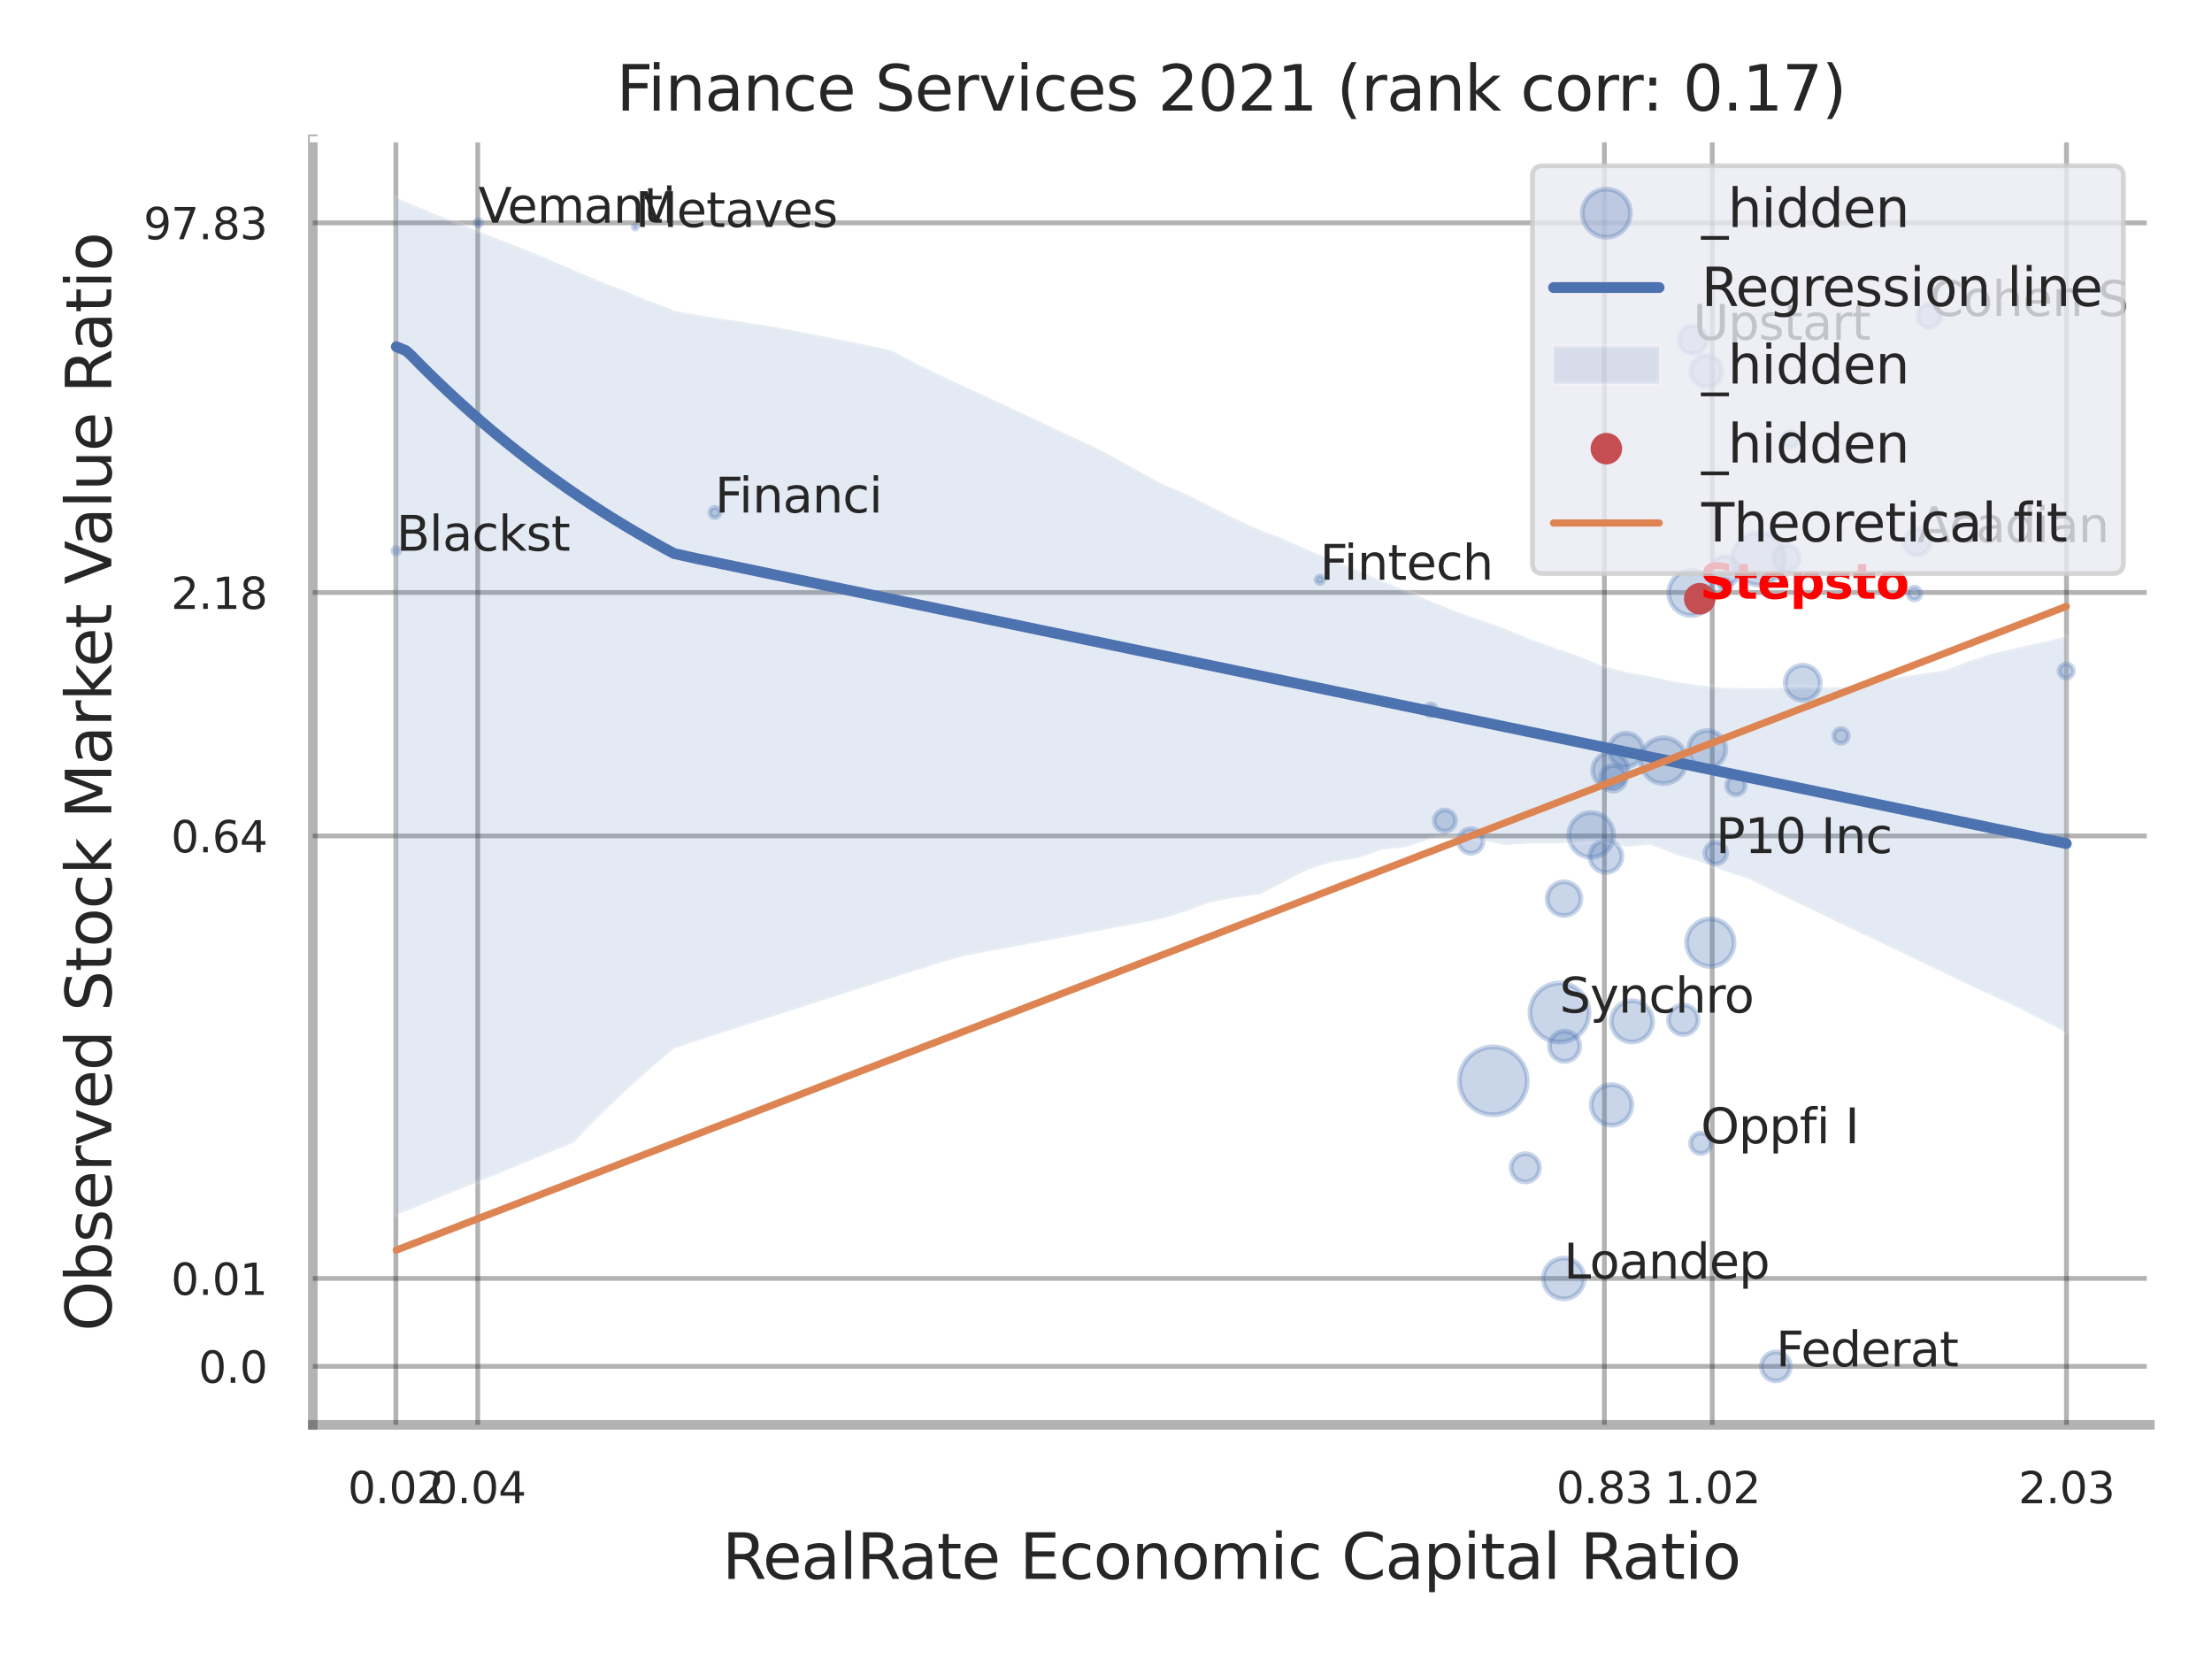<?xml version="1.0" encoding="utf-8" standalone="no"?>
<!DOCTYPE svg PUBLIC "-//W3C//DTD SVG 1.1//EN"
  "http://www.w3.org/Graphics/SVG/1.1/DTD/svg11.dtd">
<svg xmlns:xlink="http://www.w3.org/1999/xlink" width="460.8pt" height="345.6pt" viewBox="0 0 460.8 345.6" xmlns="http://www.w3.org/2000/svg" version="1.1">
 <defs>
  <style type="text/css">*{stroke-linejoin: round; stroke-linecap: butt}</style>
 </defs>
 <g id="figure_1">
  <g id="patch_1">
   <path d="M 0 345.6 
L 460.8 345.6 
L 460.8 0 
L 0 0 
z
" style="fill: #ffffff"/>
  </g>
  <g id="axes_1">
   <g id="patch_2">
    <path d="M 65.16 296.82 
L 447.84 296.82 
L 447.84 29.04 
L 65.16 29.04 
z
" style="fill: #ffffff"/>
   </g>
   <g id="matplotlib.axis_1">
    <g id="xtick_1">
     <g id="line2d_1">
      <path d="M 82.465 296.82 
L 82.465 29.04 
" clip-path="url(#p4977175c90)" style="fill: none; stroke: #000000; stroke-opacity: 0.3; stroke-linecap: round"/>
     </g>
     <g id="text_1">
      <!-- 0.02 -->
      <g style="fill: #262626" transform="translate(72.446 313.159) scale(0.09 -0.09)">
       <defs>
        <path id="DejaVuSans-30" d="M 2034 4250 
Q 1547 4250 1301 3770 
Q 1056 3291 1056 2328 
Q 1056 1369 1301 889 
Q 1547 409 2034 409 
Q 2525 409 2770 889 
Q 3016 1369 3016 2328 
Q 3016 3291 2770 3770 
Q 2525 4250 2034 4250 
z
M 2034 4750 
Q 2819 4750 3233 4129 
Q 3647 3509 3647 2328 
Q 3647 1150 3233 529 
Q 2819 -91 2034 -91 
Q 1250 -91 836 529 
Q 422 1150 422 2328 
Q 422 3509 836 4129 
Q 1250 4750 2034 4750 
z
" transform="scale(0.016)"/>
        <path id="DejaVuSans-2e" d="M 684 794 
L 1344 794 
L 1344 0 
L 684 0 
L 684 794 
z
" transform="scale(0.016)"/>
        <path id="DejaVuSans-32" d="M 1228 531 
L 3431 531 
L 3431 0 
L 469 0 
L 469 531 
Q 828 903 1448 1529 
Q 2069 2156 2228 2338 
Q 2531 2678 2651 2914 
Q 2772 3150 2772 3378 
Q 2772 3750 2511 3984 
Q 2250 4219 1831 4219 
Q 1534 4219 1204 4116 
Q 875 4013 500 3803 
L 500 4441 
Q 881 4594 1212 4672 
Q 1544 4750 1819 4750 
Q 2544 4750 2975 4387 
Q 3406 4025 3406 3419 
Q 3406 3131 3298 2873 
Q 3191 2616 2906 2266 
Q 2828 2175 2409 1742 
Q 1991 1309 1228 531 
z
" transform="scale(0.016)"/>
       </defs>
       <use xlink:href="#DejaVuSans-30"/>
       <use xlink:href="#DejaVuSans-2e" transform="translate(63.623 0)"/>
       <use xlink:href="#DejaVuSans-30" transform="translate(95.41 0)"/>
       <use xlink:href="#DejaVuSans-32" transform="translate(159.033 0)"/>
      </g>
     </g>
    </g>
    <g id="xtick_2">
     <g id="line2d_2">
      <path d="M 99.522 296.82 
L 99.522 29.04 
" clip-path="url(#p4977175c90)" style="fill: none; stroke: #000000; stroke-opacity: 0.3; stroke-linecap: round"/>
     </g>
     <g id="text_2">
      <!-- 0.04 -->
      <g style="fill: #262626" transform="translate(89.503 313.159) scale(0.09 -0.09)">
       <defs>
        <path id="DejaVuSans-34" d="M 2419 4116 
L 825 1625 
L 2419 1625 
L 2419 4116 
z
M 2253 4666 
L 3047 4666 
L 3047 1625 
L 3713 1625 
L 3713 1100 
L 3047 1100 
L 3047 0 
L 2419 0 
L 2419 1100 
L 313 1100 
L 313 1709 
L 2253 4666 
z
" transform="scale(0.016)"/>
       </defs>
       <use xlink:href="#DejaVuSans-30"/>
       <use xlink:href="#DejaVuSans-2e" transform="translate(63.623 0)"/>
       <use xlink:href="#DejaVuSans-30" transform="translate(95.41 0)"/>
       <use xlink:href="#DejaVuSans-34" transform="translate(159.033 0)"/>
      </g>
     </g>
    </g>
    <g id="xtick_3">
     <g id="line2d_3">
      <path d="M 334.225 296.82 
L 334.225 29.04 
" clip-path="url(#p4977175c90)" style="fill: none; stroke: #000000; stroke-opacity: 0.3; stroke-linecap: round"/>
     </g>
     <g id="text_3">
      <!-- 0.83 -->
      <g style="fill: #262626" transform="translate(324.206 313.159) scale(0.09 -0.09)">
       <defs>
        <path id="DejaVuSans-38" d="M 2034 2216 
Q 1584 2216 1326 1975 
Q 1069 1734 1069 1313 
Q 1069 891 1326 650 
Q 1584 409 2034 409 
Q 2484 409 2743 651 
Q 3003 894 3003 1313 
Q 3003 1734 2745 1975 
Q 2488 2216 2034 2216 
z
M 1403 2484 
Q 997 2584 770 2862 
Q 544 3141 544 3541 
Q 544 4100 942 4425 
Q 1341 4750 2034 4750 
Q 2731 4750 3128 4425 
Q 3525 4100 3525 3541 
Q 3525 3141 3298 2862 
Q 3072 2584 2669 2484 
Q 3125 2378 3379 2068 
Q 3634 1759 3634 1313 
Q 3634 634 3220 271 
Q 2806 -91 2034 -91 
Q 1263 -91 848 271 
Q 434 634 434 1313 
Q 434 1759 690 2068 
Q 947 2378 1403 2484 
z
M 1172 3481 
Q 1172 3119 1398 2916 
Q 1625 2713 2034 2713 
Q 2441 2713 2670 2916 
Q 2900 3119 2900 3481 
Q 2900 3844 2670 4047 
Q 2441 4250 2034 4250 
Q 1625 4250 1398 4047 
Q 1172 3844 1172 3481 
z
" transform="scale(0.016)"/>
        <path id="DejaVuSans-33" d="M 2597 2516 
Q 3050 2419 3304 2112 
Q 3559 1806 3559 1356 
Q 3559 666 3084 287 
Q 2609 -91 1734 -91 
Q 1441 -91 1130 -33 
Q 819 25 488 141 
L 488 750 
Q 750 597 1062 519 
Q 1375 441 1716 441 
Q 2309 441 2620 675 
Q 2931 909 2931 1356 
Q 2931 1769 2642 2001 
Q 2353 2234 1838 2234 
L 1294 2234 
L 1294 2753 
L 1863 2753 
Q 2328 2753 2575 2939 
Q 2822 3125 2822 3475 
Q 2822 3834 2567 4026 
Q 2313 4219 1838 4219 
Q 1578 4219 1281 4162 
Q 984 4106 628 3988 
L 628 4550 
Q 988 4650 1302 4700 
Q 1616 4750 1894 4750 
Q 2613 4750 3031 4423 
Q 3450 4097 3450 3541 
Q 3450 3153 3228 2886 
Q 3006 2619 2597 2516 
z
" transform="scale(0.016)"/>
       </defs>
       <use xlink:href="#DejaVuSans-30"/>
       <use xlink:href="#DejaVuSans-2e" transform="translate(63.623 0)"/>
       <use xlink:href="#DejaVuSans-38" transform="translate(95.41 0)"/>
       <use xlink:href="#DejaVuSans-33" transform="translate(159.033 0)"/>
      </g>
     </g>
    </g>
    <g id="xtick_4">
     <g id="line2d_4">
      <path d="M 356.687 296.82 
L 356.687 29.04 
" clip-path="url(#p4977175c90)" style="fill: none; stroke: #000000; stroke-opacity: 0.3; stroke-linecap: round"/>
     </g>
     <g id="text_4">
      <!-- 1.02 -->
      <g style="fill: #262626" transform="translate(346.667 313.159) scale(0.09 -0.09)">
       <defs>
        <path id="DejaVuSans-31" d="M 794 531 
L 1825 531 
L 1825 4091 
L 703 3866 
L 703 4441 
L 1819 4666 
L 2450 4666 
L 2450 531 
L 3481 531 
L 3481 0 
L 794 0 
L 794 531 
z
" transform="scale(0.016)"/>
       </defs>
       <use xlink:href="#DejaVuSans-31"/>
       <use xlink:href="#DejaVuSans-2e" transform="translate(63.623 0)"/>
       <use xlink:href="#DejaVuSans-30" transform="translate(95.41 0)"/>
       <use xlink:href="#DejaVuSans-32" transform="translate(159.033 0)"/>
      </g>
     </g>
    </g>
    <g id="xtick_5">
     <g id="line2d_5">
      <path d="M 430.488 296.82 
L 430.488 29.04 
" clip-path="url(#p4977175c90)" style="fill: none; stroke: #000000; stroke-opacity: 0.3; stroke-linecap: round"/>
     </g>
     <g id="text_5">
      <!-- 2.03 -->
      <g style="fill: #262626" transform="translate(420.469 313.159) scale(0.09 -0.09)">
       <use xlink:href="#DejaVuSans-32"/>
       <use xlink:href="#DejaVuSans-2e" transform="translate(63.623 0)"/>
       <use xlink:href="#DejaVuSans-30" transform="translate(95.41 0)"/>
       <use xlink:href="#DejaVuSans-33" transform="translate(159.033 0)"/>
      </g>
     </g>
    </g>
    <g id="xtick_6"/>
    <g id="xtick_7"/>
    <g id="text_6">
     <!-- RealRate Economic Capital Ratio -->
     <g style="fill: #262626" transform="translate(150.446 328.908) scale(0.13 -0.13)">
      <defs>
       <path id="DejaVuSans-52" d="M 2841 2188 
Q 3044 2119 3236 1894 
Q 3428 1669 3622 1275 
L 4263 0 
L 3584 0 
L 2988 1197 
Q 2756 1666 2539 1819 
Q 2322 1972 1947 1972 
L 1259 1972 
L 1259 0 
L 628 0 
L 628 4666 
L 2053 4666 
Q 2853 4666 3247 4331 
Q 3641 3997 3641 3322 
Q 3641 2881 3436 2590 
Q 3231 2300 2841 2188 
z
M 1259 4147 
L 1259 2491 
L 2053 2491 
Q 2509 2491 2742 2702 
Q 2975 2913 2975 3322 
Q 2975 3731 2742 3939 
Q 2509 4147 2053 4147 
L 1259 4147 
z
" transform="scale(0.016)"/>
       <path id="DejaVuSans-65" d="M 3597 1894 
L 3597 1613 
L 953 1613 
Q 991 1019 1311 708 
Q 1631 397 2203 397 
Q 2534 397 2845 478 
Q 3156 559 3463 722 
L 3463 178 
Q 3153 47 2828 -22 
Q 2503 -91 2169 -91 
Q 1331 -91 842 396 
Q 353 884 353 1716 
Q 353 2575 817 3079 
Q 1281 3584 2069 3584 
Q 2775 3584 3186 3129 
Q 3597 2675 3597 1894 
z
M 3022 2063 
Q 3016 2534 2758 2815 
Q 2500 3097 2075 3097 
Q 1594 3097 1305 2825 
Q 1016 2553 972 2059 
L 3022 2063 
z
" transform="scale(0.016)"/>
       <path id="DejaVuSans-61" d="M 2194 1759 
Q 1497 1759 1228 1600 
Q 959 1441 959 1056 
Q 959 750 1161 570 
Q 1363 391 1709 391 
Q 2188 391 2477 730 
Q 2766 1069 2766 1631 
L 2766 1759 
L 2194 1759 
z
M 3341 1997 
L 3341 0 
L 2766 0 
L 2766 531 
Q 2569 213 2275 61 
Q 1981 -91 1556 -91 
Q 1019 -91 701 211 
Q 384 513 384 1019 
Q 384 1609 779 1909 
Q 1175 2209 1959 2209 
L 2766 2209 
L 2766 2266 
Q 2766 2663 2505 2880 
Q 2244 3097 1772 3097 
Q 1472 3097 1187 3025 
Q 903 2953 641 2809 
L 641 3341 
Q 956 3463 1253 3523 
Q 1550 3584 1831 3584 
Q 2591 3584 2966 3190 
Q 3341 2797 3341 1997 
z
" transform="scale(0.016)"/>
       <path id="DejaVuSans-6c" d="M 603 4863 
L 1178 4863 
L 1178 0 
L 603 0 
L 603 4863 
z
" transform="scale(0.016)"/>
       <path id="DejaVuSans-74" d="M 1172 4494 
L 1172 3500 
L 2356 3500 
L 2356 3053 
L 1172 3053 
L 1172 1153 
Q 1172 725 1289 603 
Q 1406 481 1766 481 
L 2356 481 
L 2356 0 
L 1766 0 
Q 1100 0 847 248 
Q 594 497 594 1153 
L 594 3053 
L 172 3053 
L 172 3500 
L 594 3500 
L 594 4494 
L 1172 4494 
z
" transform="scale(0.016)"/>
       <path id="DejaVuSans-20" transform="scale(0.016)"/>
       <path id="DejaVuSans-45" d="M 628 4666 
L 3578 4666 
L 3578 4134 
L 1259 4134 
L 1259 2753 
L 3481 2753 
L 3481 2222 
L 1259 2222 
L 1259 531 
L 3634 531 
L 3634 0 
L 628 0 
L 628 4666 
z
" transform="scale(0.016)"/>
       <path id="DejaVuSans-63" d="M 3122 3366 
L 3122 2828 
Q 2878 2963 2633 3030 
Q 2388 3097 2138 3097 
Q 1578 3097 1268 2742 
Q 959 2388 959 1747 
Q 959 1106 1268 751 
Q 1578 397 2138 397 
Q 2388 397 2633 464 
Q 2878 531 3122 666 
L 3122 134 
Q 2881 22 2623 -34 
Q 2366 -91 2075 -91 
Q 1284 -91 818 406 
Q 353 903 353 1747 
Q 353 2603 823 3093 
Q 1294 3584 2113 3584 
Q 2378 3584 2631 3529 
Q 2884 3475 3122 3366 
z
" transform="scale(0.016)"/>
       <path id="DejaVuSans-6f" d="M 1959 3097 
Q 1497 3097 1228 2736 
Q 959 2375 959 1747 
Q 959 1119 1226 758 
Q 1494 397 1959 397 
Q 2419 397 2687 759 
Q 2956 1122 2956 1747 
Q 2956 2369 2687 2733 
Q 2419 3097 1959 3097 
z
M 1959 3584 
Q 2709 3584 3137 3096 
Q 3566 2609 3566 1747 
Q 3566 888 3137 398 
Q 2709 -91 1959 -91 
Q 1206 -91 779 398 
Q 353 888 353 1747 
Q 353 2609 779 3096 
Q 1206 3584 1959 3584 
z
" transform="scale(0.016)"/>
       <path id="DejaVuSans-6e" d="M 3513 2113 
L 3513 0 
L 2938 0 
L 2938 2094 
Q 2938 2591 2744 2837 
Q 2550 3084 2163 3084 
Q 1697 3084 1428 2787 
Q 1159 2491 1159 1978 
L 1159 0 
L 581 0 
L 581 3500 
L 1159 3500 
L 1159 2956 
Q 1366 3272 1645 3428 
Q 1925 3584 2291 3584 
Q 2894 3584 3203 3211 
Q 3513 2838 3513 2113 
z
" transform="scale(0.016)"/>
       <path id="DejaVuSans-6d" d="M 3328 2828 
Q 3544 3216 3844 3400 
Q 4144 3584 4550 3584 
Q 5097 3584 5394 3201 
Q 5691 2819 5691 2113 
L 5691 0 
L 5113 0 
L 5113 2094 
Q 5113 2597 4934 2840 
Q 4756 3084 4391 3084 
Q 3944 3084 3684 2787 
Q 3425 2491 3425 1978 
L 3425 0 
L 2847 0 
L 2847 2094 
Q 2847 2600 2669 2842 
Q 2491 3084 2119 3084 
Q 1678 3084 1418 2786 
Q 1159 2488 1159 1978 
L 1159 0 
L 581 0 
L 581 3500 
L 1159 3500 
L 1159 2956 
Q 1356 3278 1631 3431 
Q 1906 3584 2284 3584 
Q 2666 3584 2933 3390 
Q 3200 3197 3328 2828 
z
" transform="scale(0.016)"/>
       <path id="DejaVuSans-69" d="M 603 3500 
L 1178 3500 
L 1178 0 
L 603 0 
L 603 3500 
z
M 603 4863 
L 1178 4863 
L 1178 4134 
L 603 4134 
L 603 4863 
z
" transform="scale(0.016)"/>
       <path id="DejaVuSans-43" d="M 4122 4306 
L 4122 3641 
Q 3803 3938 3442 4084 
Q 3081 4231 2675 4231 
Q 1875 4231 1450 3742 
Q 1025 3253 1025 2328 
Q 1025 1406 1450 917 
Q 1875 428 2675 428 
Q 3081 428 3442 575 
Q 3803 722 4122 1019 
L 4122 359 
Q 3791 134 3420 21 
Q 3050 -91 2638 -91 
Q 1578 -91 968 557 
Q 359 1206 359 2328 
Q 359 3453 968 4101 
Q 1578 4750 2638 4750 
Q 3056 4750 3426 4639 
Q 3797 4528 4122 4306 
z
" transform="scale(0.016)"/>
       <path id="DejaVuSans-70" d="M 1159 525 
L 1159 -1331 
L 581 -1331 
L 581 3500 
L 1159 3500 
L 1159 2969 
Q 1341 3281 1617 3432 
Q 1894 3584 2278 3584 
Q 2916 3584 3314 3078 
Q 3713 2572 3713 1747 
Q 3713 922 3314 415 
Q 2916 -91 2278 -91 
Q 1894 -91 1617 61 
Q 1341 213 1159 525 
z
M 3116 1747 
Q 3116 2381 2855 2742 
Q 2594 3103 2138 3103 
Q 1681 3103 1420 2742 
Q 1159 2381 1159 1747 
Q 1159 1113 1420 752 
Q 1681 391 2138 391 
Q 2594 391 2855 752 
Q 3116 1113 3116 1747 
z
" transform="scale(0.016)"/>
      </defs>
      <use xlink:href="#DejaVuSans-52"/>
      <use xlink:href="#DejaVuSans-65" transform="translate(64.982 0)"/>
      <use xlink:href="#DejaVuSans-61" transform="translate(126.506 0)"/>
      <use xlink:href="#DejaVuSans-6c" transform="translate(187.785 0)"/>
      <use xlink:href="#DejaVuSans-52" transform="translate(215.568 0)"/>
      <use xlink:href="#DejaVuSans-61" transform="translate(282.801 0)"/>
      <use xlink:href="#DejaVuSans-74" transform="translate(344.08 0)"/>
      <use xlink:href="#DejaVuSans-65" transform="translate(383.289 0)"/>
      <use xlink:href="#DejaVuSans-20" transform="translate(444.812 0)"/>
      <use xlink:href="#DejaVuSans-45" transform="translate(476.6 0)"/>
      <use xlink:href="#DejaVuSans-63" transform="translate(539.783 0)"/>
      <use xlink:href="#DejaVuSans-6f" transform="translate(594.764 0)"/>
      <use xlink:href="#DejaVuSans-6e" transform="translate(655.945 0)"/>
      <use xlink:href="#DejaVuSans-6f" transform="translate(719.324 0)"/>
      <use xlink:href="#DejaVuSans-6d" transform="translate(780.506 0)"/>
      <use xlink:href="#DejaVuSans-69" transform="translate(877.918 0)"/>
      <use xlink:href="#DejaVuSans-63" transform="translate(905.701 0)"/>
      <use xlink:href="#DejaVuSans-20" transform="translate(960.682 0)"/>
      <use xlink:href="#DejaVuSans-43" transform="translate(992.469 0)"/>
      <use xlink:href="#DejaVuSans-61" transform="translate(1062.293 0)"/>
      <use xlink:href="#DejaVuSans-70" transform="translate(1123.572 0)"/>
      <use xlink:href="#DejaVuSans-69" transform="translate(1187.049 0)"/>
      <use xlink:href="#DejaVuSans-74" transform="translate(1214.832 0)"/>
      <use xlink:href="#DejaVuSans-61" transform="translate(1254.041 0)"/>
      <use xlink:href="#DejaVuSans-6c" transform="translate(1315.32 0)"/>
      <use xlink:href="#DejaVuSans-20" transform="translate(1343.104 0)"/>
      <use xlink:href="#DejaVuSans-52" transform="translate(1374.891 0)"/>
      <use xlink:href="#DejaVuSans-61" transform="translate(1442.123 0)"/>
      <use xlink:href="#DejaVuSans-74" transform="translate(1503.402 0)"/>
      <use xlink:href="#DejaVuSans-69" transform="translate(1542.611 0)"/>
      <use xlink:href="#DejaVuSans-6f" transform="translate(1570.395 0)"/>
     </g>
    </g>
   </g>
   <g id="matplotlib.axis_2">
    <g id="ytick_1">
     <g id="line2d_6">
      <path d="M 65.16 284.635 
L 447.84 284.635 
" clip-path="url(#p4977175c90)" style="fill: none; stroke: #000000; stroke-opacity: 0.3; stroke-linecap: round"/>
     </g>
     <g id="text_7">
      <!-- 0.0 -->
      <g style="fill: #262626" transform="translate(41.347 288.054) scale(0.09 -0.09)">
       <use xlink:href="#DejaVuSans-30"/>
       <use xlink:href="#DejaVuSans-2e" transform="translate(63.623 0)"/>
       <use xlink:href="#DejaVuSans-30" transform="translate(95.41 0)"/>
      </g>
     </g>
    </g>
    <g id="ytick_2">
     <g id="line2d_7">
      <path d="M 65.16 266.322 
L 447.84 266.322 
" clip-path="url(#p4977175c90)" style="fill: none; stroke: #000000; stroke-opacity: 0.3; stroke-linecap: round"/>
     </g>
     <g id="text_8">
      <!-- 0.01 -->
      <g style="fill: #262626" transform="translate(35.621 269.742) scale(0.09 -0.09)">
       <use xlink:href="#DejaVuSans-30"/>
       <use xlink:href="#DejaVuSans-2e" transform="translate(63.623 0)"/>
       <use xlink:href="#DejaVuSans-30" transform="translate(95.41 0)"/>
       <use xlink:href="#DejaVuSans-31" transform="translate(159.033 0)"/>
      </g>
     </g>
    </g>
    <g id="ytick_3">
     <g id="line2d_8">
      <path d="M 65.16 174.136 
L 447.84 174.136 
" clip-path="url(#p4977175c90)" style="fill: none; stroke: #000000; stroke-opacity: 0.3; stroke-linecap: round"/>
     </g>
     <g id="text_9">
      <!-- 0.64 -->
      <g style="fill: #262626" transform="translate(35.621 177.555) scale(0.09 -0.09)">
       <defs>
        <path id="DejaVuSans-36" d="M 2113 2584 
Q 1688 2584 1439 2293 
Q 1191 2003 1191 1497 
Q 1191 994 1439 701 
Q 1688 409 2113 409 
Q 2538 409 2786 701 
Q 3034 994 3034 1497 
Q 3034 2003 2786 2293 
Q 2538 2584 2113 2584 
z
M 3366 4563 
L 3366 3988 
Q 3128 4100 2886 4159 
Q 2644 4219 2406 4219 
Q 1781 4219 1451 3797 
Q 1122 3375 1075 2522 
Q 1259 2794 1537 2939 
Q 1816 3084 2150 3084 
Q 2853 3084 3261 2657 
Q 3669 2231 3669 1497 
Q 3669 778 3244 343 
Q 2819 -91 2113 -91 
Q 1303 -91 875 529 
Q 447 1150 447 2328 
Q 447 3434 972 4092 
Q 1497 4750 2381 4750 
Q 2619 4750 2861 4703 
Q 3103 4656 3366 4563 
z
" transform="scale(0.016)"/>
       </defs>
       <use xlink:href="#DejaVuSans-30"/>
       <use xlink:href="#DejaVuSans-2e" transform="translate(63.623 0)"/>
       <use xlink:href="#DejaVuSans-36" transform="translate(95.41 0)"/>
       <use xlink:href="#DejaVuSans-34" transform="translate(159.033 0)"/>
      </g>
     </g>
    </g>
    <g id="ytick_4">
     <g id="line2d_9">
      <path d="M 65.16 123.425 
L 447.84 123.425 
" clip-path="url(#p4977175c90)" style="fill: none; stroke: #000000; stroke-opacity: 0.3; stroke-linecap: round"/>
     </g>
     <g id="text_10">
      <!-- 2.18 -->
      <g style="fill: #262626" transform="translate(35.621 126.845) scale(0.09 -0.09)">
       <use xlink:href="#DejaVuSans-32"/>
       <use xlink:href="#DejaVuSans-2e" transform="translate(63.623 0)"/>
       <use xlink:href="#DejaVuSans-31" transform="translate(95.41 0)"/>
       <use xlink:href="#DejaVuSans-38" transform="translate(159.033 0)"/>
      </g>
     </g>
    </g>
    <g id="ytick_5">
     <g id="line2d_10">
      <path d="M 65.16 46.423 
L 447.84 46.423 
" clip-path="url(#p4977175c90)" style="fill: none; stroke: #000000; stroke-opacity: 0.3; stroke-linecap: round"/>
     </g>
     <g id="text_11">
      <!-- 97.83 -->
      <g style="fill: #262626" transform="translate(29.895 49.843) scale(0.09 -0.09)">
       <defs>
        <path id="DejaVuSans-39" d="M 703 97 
L 703 672 
Q 941 559 1184 500 
Q 1428 441 1663 441 
Q 2288 441 2617 861 
Q 2947 1281 2994 2138 
Q 2813 1869 2534 1725 
Q 2256 1581 1919 1581 
Q 1219 1581 811 2004 
Q 403 2428 403 3163 
Q 403 3881 828 4315 
Q 1253 4750 1959 4750 
Q 2769 4750 3195 4129 
Q 3622 3509 3622 2328 
Q 3622 1225 3098 567 
Q 2575 -91 1691 -91 
Q 1453 -91 1209 -44 
Q 966 3 703 97 
z
M 1959 2075 
Q 2384 2075 2632 2365 
Q 2881 2656 2881 3163 
Q 2881 3666 2632 3958 
Q 2384 4250 1959 4250 
Q 1534 4250 1286 3958 
Q 1038 3666 1038 3163 
Q 1038 2656 1286 2365 
Q 1534 2075 1959 2075 
z
" transform="scale(0.016)"/>
        <path id="DejaVuSans-37" d="M 525 4666 
L 3525 4666 
L 3525 4397 
L 1831 0 
L 1172 0 
L 2766 4134 
L 525 4134 
L 525 4666 
z
" transform="scale(0.016)"/>
       </defs>
       <use xlink:href="#DejaVuSans-39"/>
       <use xlink:href="#DejaVuSans-37" transform="translate(63.623 0)"/>
       <use xlink:href="#DejaVuSans-2e" transform="translate(127.246 0)"/>
       <use xlink:href="#DejaVuSans-38" transform="translate(159.033 0)"/>
       <use xlink:href="#DejaVuSans-33" transform="translate(222.656 0)"/>
      </g>
     </g>
    </g>
    <g id="ytick_6"/>
    <g id="ytick_7"/>
    <g id="ytick_8"/>
    <g id="ytick_9"/>
    <g id="text_12">
     <!-- Observed Stock Market Value Ratio -->
     <g style="fill: #262626" transform="translate(23.191 277.332) rotate(-90) scale(0.13 -0.13)">
      <defs>
       <path id="DejaVuSans-4f" d="M 2522 4238 
Q 1834 4238 1429 3725 
Q 1025 3213 1025 2328 
Q 1025 1447 1429 934 
Q 1834 422 2522 422 
Q 3209 422 3611 934 
Q 4013 1447 4013 2328 
Q 4013 3213 3611 3725 
Q 3209 4238 2522 4238 
z
M 2522 4750 
Q 3503 4750 4090 4092 
Q 4678 3434 4678 2328 
Q 4678 1225 4090 567 
Q 3503 -91 2522 -91 
Q 1538 -91 948 565 
Q 359 1222 359 2328 
Q 359 3434 948 4092 
Q 1538 4750 2522 4750 
z
" transform="scale(0.016)"/>
       <path id="DejaVuSans-62" d="M 3116 1747 
Q 3116 2381 2855 2742 
Q 2594 3103 2138 3103 
Q 1681 3103 1420 2742 
Q 1159 2381 1159 1747 
Q 1159 1113 1420 752 
Q 1681 391 2138 391 
Q 2594 391 2855 752 
Q 3116 1113 3116 1747 
z
M 1159 2969 
Q 1341 3281 1617 3432 
Q 1894 3584 2278 3584 
Q 2916 3584 3314 3078 
Q 3713 2572 3713 1747 
Q 3713 922 3314 415 
Q 2916 -91 2278 -91 
Q 1894 -91 1617 61 
Q 1341 213 1159 525 
L 1159 0 
L 581 0 
L 581 4863 
L 1159 4863 
L 1159 2969 
z
" transform="scale(0.016)"/>
       <path id="DejaVuSans-73" d="M 2834 3397 
L 2834 2853 
Q 2591 2978 2328 3040 
Q 2066 3103 1784 3103 
Q 1356 3103 1142 2972 
Q 928 2841 928 2578 
Q 928 2378 1081 2264 
Q 1234 2150 1697 2047 
L 1894 2003 
Q 2506 1872 2764 1633 
Q 3022 1394 3022 966 
Q 3022 478 2636 193 
Q 2250 -91 1575 -91 
Q 1294 -91 989 -36 
Q 684 19 347 128 
L 347 722 
Q 666 556 975 473 
Q 1284 391 1588 391 
Q 1994 391 2212 530 
Q 2431 669 2431 922 
Q 2431 1156 2273 1281 
Q 2116 1406 1581 1522 
L 1381 1569 
Q 847 1681 609 1914 
Q 372 2147 372 2553 
Q 372 3047 722 3315 
Q 1072 3584 1716 3584 
Q 2034 3584 2315 3537 
Q 2597 3491 2834 3397 
z
" transform="scale(0.016)"/>
       <path id="DejaVuSans-72" d="M 2631 2963 
Q 2534 3019 2420 3045 
Q 2306 3072 2169 3072 
Q 1681 3072 1420 2755 
Q 1159 2438 1159 1844 
L 1159 0 
L 581 0 
L 581 3500 
L 1159 3500 
L 1159 2956 
Q 1341 3275 1631 3429 
Q 1922 3584 2338 3584 
Q 2397 3584 2469 3576 
Q 2541 3569 2628 3553 
L 2631 2963 
z
" transform="scale(0.016)"/>
       <path id="DejaVuSans-76" d="M 191 3500 
L 800 3500 
L 1894 563 
L 2988 3500 
L 3597 3500 
L 2284 0 
L 1503 0 
L 191 3500 
z
" transform="scale(0.016)"/>
       <path id="DejaVuSans-64" d="M 2906 2969 
L 2906 4863 
L 3481 4863 
L 3481 0 
L 2906 0 
L 2906 525 
Q 2725 213 2448 61 
Q 2172 -91 1784 -91 
Q 1150 -91 751 415 
Q 353 922 353 1747 
Q 353 2572 751 3078 
Q 1150 3584 1784 3584 
Q 2172 3584 2448 3432 
Q 2725 3281 2906 2969 
z
M 947 1747 
Q 947 1113 1208 752 
Q 1469 391 1925 391 
Q 2381 391 2643 752 
Q 2906 1113 2906 1747 
Q 2906 2381 2643 2742 
Q 2381 3103 1925 3103 
Q 1469 3103 1208 2742 
Q 947 2381 947 1747 
z
" transform="scale(0.016)"/>
       <path id="DejaVuSans-53" d="M 3425 4513 
L 3425 3897 
Q 3066 4069 2747 4153 
Q 2428 4238 2131 4238 
Q 1616 4238 1336 4038 
Q 1056 3838 1056 3469 
Q 1056 3159 1242 3001 
Q 1428 2844 1947 2747 
L 2328 2669 
Q 3034 2534 3370 2195 
Q 3706 1856 3706 1288 
Q 3706 609 3251 259 
Q 2797 -91 1919 -91 
Q 1588 -91 1214 -16 
Q 841 59 441 206 
L 441 856 
Q 825 641 1194 531 
Q 1563 422 1919 422 
Q 2459 422 2753 634 
Q 3047 847 3047 1241 
Q 3047 1584 2836 1778 
Q 2625 1972 2144 2069 
L 1759 2144 
Q 1053 2284 737 2584 
Q 422 2884 422 3419 
Q 422 4038 858 4394 
Q 1294 4750 2059 4750 
Q 2388 4750 2728 4690 
Q 3069 4631 3425 4513 
z
" transform="scale(0.016)"/>
       <path id="DejaVuSans-6b" d="M 581 4863 
L 1159 4863 
L 1159 1991 
L 2875 3500 
L 3609 3500 
L 1753 1863 
L 3688 0 
L 2938 0 
L 1159 1709 
L 1159 0 
L 581 0 
L 581 4863 
z
" transform="scale(0.016)"/>
       <path id="DejaVuSans-4d" d="M 628 4666 
L 1569 4666 
L 2759 1491 
L 3956 4666 
L 4897 4666 
L 4897 0 
L 4281 0 
L 4281 4097 
L 3078 897 
L 2444 897 
L 1241 4097 
L 1241 0 
L 628 0 
L 628 4666 
z
" transform="scale(0.016)"/>
       <path id="DejaVuSans-56" d="M 1831 0 
L 50 4666 
L 709 4666 
L 2188 738 
L 3669 4666 
L 4325 4666 
L 2547 0 
L 1831 0 
z
" transform="scale(0.016)"/>
       <path id="DejaVuSans-75" d="M 544 1381 
L 544 3500 
L 1119 3500 
L 1119 1403 
Q 1119 906 1312 657 
Q 1506 409 1894 409 
Q 2359 409 2629 706 
Q 2900 1003 2900 1516 
L 2900 3500 
L 3475 3500 
L 3475 0 
L 2900 0 
L 2900 538 
Q 2691 219 2414 64 
Q 2138 -91 1772 -91 
Q 1169 -91 856 284 
Q 544 659 544 1381 
z
M 1991 3584 
L 1991 3584 
z
" transform="scale(0.016)"/>
      </defs>
      <use xlink:href="#DejaVuSans-4f"/>
      <use xlink:href="#DejaVuSans-62" transform="translate(78.711 0)"/>
      <use xlink:href="#DejaVuSans-73" transform="translate(142.188 0)"/>
      <use xlink:href="#DejaVuSans-65" transform="translate(194.287 0)"/>
      <use xlink:href="#DejaVuSans-72" transform="translate(255.811 0)"/>
      <use xlink:href="#DejaVuSans-76" transform="translate(296.924 0)"/>
      <use xlink:href="#DejaVuSans-65" transform="translate(356.104 0)"/>
      <use xlink:href="#DejaVuSans-64" transform="translate(417.627 0)"/>
      <use xlink:href="#DejaVuSans-20" transform="translate(481.104 0)"/>
      <use xlink:href="#DejaVuSans-53" transform="translate(512.891 0)"/>
      <use xlink:href="#DejaVuSans-74" transform="translate(576.367 0)"/>
      <use xlink:href="#DejaVuSans-6f" transform="translate(615.576 0)"/>
      <use xlink:href="#DejaVuSans-63" transform="translate(676.758 0)"/>
      <use xlink:href="#DejaVuSans-6b" transform="translate(731.738 0)"/>
      <use xlink:href="#DejaVuSans-20" transform="translate(789.648 0)"/>
      <use xlink:href="#DejaVuSans-4d" transform="translate(821.436 0)"/>
      <use xlink:href="#DejaVuSans-61" transform="translate(907.715 0)"/>
      <use xlink:href="#DejaVuSans-72" transform="translate(968.994 0)"/>
      <use xlink:href="#DejaVuSans-6b" transform="translate(1010.107 0)"/>
      <use xlink:href="#DejaVuSans-65" transform="translate(1064.393 0)"/>
      <use xlink:href="#DejaVuSans-74" transform="translate(1125.916 0)"/>
      <use xlink:href="#DejaVuSans-20" transform="translate(1165.125 0)"/>
      <use xlink:href="#DejaVuSans-56" transform="translate(1196.912 0)"/>
      <use xlink:href="#DejaVuSans-61" transform="translate(1257.57 0)"/>
      <use xlink:href="#DejaVuSans-6c" transform="translate(1318.85 0)"/>
      <use xlink:href="#DejaVuSans-75" transform="translate(1346.633 0)"/>
      <use xlink:href="#DejaVuSans-65" transform="translate(1410.012 0)"/>
      <use xlink:href="#DejaVuSans-20" transform="translate(1471.535 0)"/>
      <use xlink:href="#DejaVuSans-52" transform="translate(1503.322 0)"/>
      <use xlink:href="#DejaVuSans-61" transform="translate(1570.555 0)"/>
      <use xlink:href="#DejaVuSans-74" transform="translate(1631.834 0)"/>
      <use xlink:href="#DejaVuSans-69" transform="translate(1671.043 0)"/>
      <use xlink:href="#DejaVuSans-6f" transform="translate(1698.826 0)"/>
     </g>
    </g>
   </g>
   <g id="PathCollection_1">
    <path d="M 372.958 93.182 
C 373.403 93.182 373.83 93.005 374.144 92.691 
C 374.459 92.376 374.635 91.95 374.635 91.505 
C 374.635 91.06 374.459 90.633 374.144 90.319 
C 373.83 90.005 373.403 89.828 372.958 89.828 
C 372.514 89.828 372.087 90.005 371.772 90.319 
C 371.458 90.633 371.281 91.06 371.281 91.505 
C 371.281 91.95 371.458 92.376 371.772 92.691 
C 372.087 93.005 372.514 93.182 372.958 93.182 
z
" clip-path="url(#p4977175c90)" style="fill: #4c72b0; fill-opacity: 0.3; stroke: #4c72b0; stroke-opacity: 0.3"/>
    <path d="M 430.445 141.254 
C 430.837 141.254 431.212 141.099 431.489 140.822 
C 431.765 140.545 431.921 140.17 431.921 139.779 
C 431.921 139.388 431.765 139.012 431.489 138.736 
C 431.212 138.459 430.837 138.303 430.445 138.303 
C 430.054 138.303 429.679 138.459 429.402 138.736 
C 429.126 139.012 428.97 139.388 428.97 139.779 
C 428.97 140.17 429.126 140.545 429.402 140.822 
C 429.679 141.099 430.054 141.254 430.445 141.254 
z
" clip-path="url(#p4977175c90)" style="fill: #4c72b0; fill-opacity: 0.3; stroke: #4c72b0; stroke-opacity: 0.3"/>
    <path d="M 311.084 232.22 
C 312.959 232.22 314.758 231.475 316.084 230.149 
C 317.41 228.823 318.155 227.024 318.155 225.149 
C 318.155 223.273 317.41 221.475 316.084 220.149 
C 314.758 218.823 312.959 218.078 311.084 218.078 
C 309.208 218.078 307.41 218.823 306.084 220.149 
C 304.758 221.475 304.013 223.273 304.013 225.149 
C 304.013 227.024 304.758 228.823 306.084 230.149 
C 307.41 231.475 309.208 232.22 311.084 232.22 
z
" clip-path="url(#p4977175c90)" style="fill: #4c72b0; fill-opacity: 0.3; stroke: #4c72b0; stroke-opacity: 0.3"/>
    <path d="M 334.535 181.742 
C 335.421 181.742 336.27 181.39 336.896 180.764 
C 337.522 180.138 337.874 179.289 337.874 178.403 
C 337.874 177.518 337.522 176.669 336.896 176.043 
C 336.27 175.417 335.421 175.065 334.535 175.065 
C 333.65 175.065 332.801 175.417 332.175 176.043 
C 331.549 176.669 331.197 177.518 331.197 178.403 
C 331.197 179.289 331.549 180.138 332.175 180.764 
C 332.801 181.39 333.65 181.742 334.535 181.742 
z
" clip-path="url(#p4977175c90)" style="fill: #4c72b0; fill-opacity: 0.3; stroke: #4c72b0; stroke-opacity: 0.3"/>
    <path d="M 317.755 246.219 
C 318.535 246.219 319.283 245.909 319.834 245.358 
C 320.386 244.806 320.696 244.058 320.696 243.278 
C 320.696 242.498 320.386 241.75 319.834 241.199 
C 319.283 240.647 318.535 240.337 317.755 240.337 
C 316.975 240.337 316.227 240.647 315.675 241.199 
C 315.124 241.75 314.814 242.498 314.814 243.278 
C 314.814 244.058 315.124 244.806 315.675 245.358 
C 316.227 245.909 316.975 246.219 317.755 246.219 
z
" clip-path="url(#p4977175c90)" style="fill: #4c72b0; fill-opacity: 0.3; stroke: #4c72b0; stroke-opacity: 0.3"/>
    <path d="M 356.299 201.323 
C 357.611 201.323 358.87 200.801 359.797 199.874 
C 360.725 198.946 361.246 197.688 361.246 196.376 
C 361.246 195.064 360.725 193.806 359.797 192.878 
C 358.87 191.951 357.611 191.429 356.299 191.429 
C 354.988 191.429 353.729 191.951 352.802 192.878 
C 351.874 193.806 351.353 195.064 351.353 196.376 
C 351.353 197.688 351.874 198.946 352.802 199.874 
C 353.729 200.801 354.988 201.323 356.299 201.323 
z
" clip-path="url(#p4977175c90)" style="fill: #4c72b0; fill-opacity: 0.3; stroke: #4c72b0; stroke-opacity: 0.3"/>
    <path d="M 132.336 47.722 
C 132.451 47.722 132.562 47.676 132.643 47.595 
C 132.725 47.513 132.771 47.403 132.771 47.288 
C 132.771 47.172 132.725 47.062 132.643 46.98 
C 132.562 46.899 132.451 46.853 132.336 46.853 
C 132.221 46.853 132.11 46.899 132.029 46.98 
C 131.947 47.062 131.902 47.172 131.902 47.288 
C 131.902 47.403 131.947 47.513 132.029 47.595 
C 132.11 47.676 132.221 47.722 132.336 47.722 
z
" clip-path="url(#p4977175c90)" style="fill: #4c72b0; fill-opacity: 0.3; stroke: #4c72b0; stroke-opacity: 0.3"/>
    <path d="M 339.976 217.071 
C 341.116 217.071 342.209 216.619 343.015 215.813 
C 343.821 215.007 344.274 213.914 344.274 212.774 
C 344.274 211.634 343.821 210.541 343.015 209.735 
C 342.209 208.93 341.116 208.477 339.976 208.477 
C 338.837 208.477 337.744 208.93 336.938 209.735 
C 336.132 210.541 335.679 211.634 335.679 212.774 
C 335.679 213.914 336.132 215.007 336.938 215.813 
C 337.744 216.619 338.837 217.071 339.976 217.071 
z
" clip-path="url(#p4977175c90)" style="fill: #4c72b0; fill-opacity: 0.3; stroke: #4c72b0; stroke-opacity: 0.3"/>
    <path d="M 355.642 159.944 
C 356.669 159.944 357.655 159.536 358.382 158.809 
C 359.108 158.083 359.517 157.097 359.517 156.069 
C 359.517 155.042 359.108 154.056 358.382 153.329 
C 357.655 152.603 356.669 152.194 355.642 152.194 
C 354.614 152.194 353.628 152.603 352.902 153.329 
C 352.175 154.056 351.767 155.042 351.767 156.069 
C 351.767 157.097 352.175 158.083 352.902 158.809 
C 353.628 159.536 354.614 159.944 355.642 159.944 
z
" clip-path="url(#p4977175c90)" style="fill: #4c72b0; fill-opacity: 0.3; stroke: #4c72b0; stroke-opacity: 0.3"/>
    <path d="M 369.953 287.661 
C 370.752 287.661 371.518 287.343 372.083 286.778 
C 372.648 286.213 372.965 285.447 372.965 284.648 
C 372.965 283.849 372.648 283.083 372.083 282.518 
C 371.518 281.953 370.752 281.636 369.953 281.636 
C 369.154 281.636 368.387 281.953 367.822 282.518 
C 367.258 283.083 366.94 283.849 366.94 284.648 
C 366.94 285.447 367.258 286.213 367.822 286.778 
C 368.387 287.343 369.154 287.661 369.953 287.661 
z
" clip-path="url(#p4977175c90)" style="fill: #4c72b0; fill-opacity: 0.3; stroke: #4c72b0; stroke-opacity: 0.3"/>
    <path d="M 383.526 154.832 
C 383.933 154.832 384.323 154.671 384.61 154.383 
C 384.898 154.095 385.06 153.705 385.06 153.298 
C 385.06 152.892 384.898 152.501 384.61 152.214 
C 384.323 151.926 383.933 151.765 383.526 151.765 
C 383.119 151.765 382.729 151.926 382.441 152.214 
C 382.154 152.501 381.992 152.892 381.992 153.298 
C 381.992 153.705 382.154 154.095 382.441 154.383 
C 382.729 154.671 383.119 154.832 383.526 154.832 
z
" clip-path="url(#p4977175c90)" style="fill: #4c72b0; fill-opacity: 0.3; stroke: #4c72b0; stroke-opacity: 0.3"/>
    <path d="M 331.48 178.604 
C 332.717 178.604 333.903 178.112 334.778 177.237 
C 335.652 176.363 336.144 175.176 336.144 173.939 
C 336.144 172.702 335.652 171.516 334.778 170.641 
C 333.903 169.766 332.717 169.275 331.48 169.275 
C 330.243 169.275 329.056 169.766 328.182 170.641 
C 327.307 171.516 326.815 172.702 326.815 173.939 
C 326.815 175.176 327.307 176.363 328.182 177.237 
C 329.056 178.112 330.243 178.604 331.48 178.604 
z
" clip-path="url(#p4977175c90)" style="fill: #4c72b0; fill-opacity: 0.3; stroke: #4c72b0; stroke-opacity: 0.3"/>
    <path d="M 375.541 145.891 
C 376.51 145.891 377.439 145.506 378.124 144.822 
C 378.808 144.137 379.193 143.208 379.193 142.239 
C 379.193 141.271 378.808 140.342 378.124 139.657 
C 377.439 138.972 376.51 138.587 375.541 138.587 
C 374.573 138.587 373.644 138.972 372.959 139.657 
C 372.274 140.342 371.89 141.271 371.89 142.239 
C 371.89 143.208 372.274 144.137 372.959 144.822 
C 373.644 145.506 374.573 145.891 375.541 145.891 
z
" clip-path="url(#p4977175c90)" style="fill: #4c72b0; fill-opacity: 0.3; stroke: #4c72b0; stroke-opacity: 0.3"/>
    <path d="M 401.901 68.216 
C 402.536 68.216 403.144 67.964 403.592 67.515 
C 404.041 67.067 404.293 66.458 404.293 65.824 
C 404.293 65.19 404.041 64.582 403.592 64.133 
C 403.144 63.685 402.536 63.433 401.901 63.433 
C 401.267 63.433 400.659 63.685 400.21 64.133 
C 399.762 64.582 399.51 65.19 399.51 65.824 
C 399.51 66.458 399.762 67.067 400.21 67.515 
C 400.659 67.964 401.267 68.216 401.901 68.216 
z
" clip-path="url(#p4977175c90)" style="fill: #4c72b0; fill-opacity: 0.3; stroke: #4c72b0; stroke-opacity: 0.3"/>
    <path d="M 355.464 80.577 
C 356.324 80.577 357.149 80.236 357.757 79.627 
C 358.365 79.019 358.707 78.194 358.707 77.334 
C 358.707 76.474 358.365 75.649 357.757 75.041 
C 357.149 74.433 356.324 74.091 355.464 74.091 
C 354.604 74.091 353.779 74.433 353.171 75.041 
C 352.563 75.649 352.221 76.474 352.221 77.334 
C 352.221 78.194 352.563 79.019 353.171 79.627 
C 353.779 80.236 354.604 80.577 355.464 80.577 
z
" clip-path="url(#p4977175c90)" style="fill: #4c72b0; fill-opacity: 0.3; stroke: #4c72b0; stroke-opacity: 0.3"/>
    <path d="M 148.933 107.824 
C 149.213 107.824 149.481 107.713 149.678 107.515 
C 149.876 107.318 149.987 107.05 149.987 106.77 
C 149.987 106.49 149.876 106.222 149.678 106.025 
C 149.481 105.827 149.213 105.716 148.933 105.716 
C 148.654 105.716 148.385 105.827 148.188 106.025 
C 147.99 106.222 147.879 106.49 147.879 106.77 
C 147.879 107.05 147.99 107.318 148.188 107.515 
C 148.385 107.713 148.654 107.824 148.933 107.824 
z
" clip-path="url(#p4977175c90)" style="fill: #4c72b0; fill-opacity: 0.3; stroke: #4c72b0; stroke-opacity: 0.3"/>
    <path d="M 325.814 190.719 
C 326.746 190.719 327.639 190.349 328.298 189.69 
C 328.957 189.031 329.327 188.137 329.327 187.206 
C 329.327 186.274 328.957 185.38 328.298 184.721 
C 327.639 184.063 326.746 183.692 325.814 183.692 
C 324.882 183.692 323.989 184.063 323.33 184.721 
C 322.671 185.38 322.301 186.274 322.301 187.206 
C 322.301 188.137 322.671 189.031 323.33 189.69 
C 323.989 190.349 324.882 190.719 325.814 190.719 
z
" clip-path="url(#p4977175c90)" style="fill: #4c72b0; fill-opacity: 0.3; stroke: #4c72b0; stroke-opacity: 0.3"/>
    <path d="M 366.359 121.859 
C 367.804 121.859 369.191 121.285 370.213 120.263 
C 371.235 119.241 371.809 117.854 371.809 116.409 
C 371.809 114.964 371.235 113.577 370.213 112.555 
C 369.191 111.533 367.804 110.959 366.359 110.959 
C 364.914 110.959 363.527 111.533 362.505 112.555 
C 361.483 113.577 360.909 114.964 360.909 116.409 
C 360.909 117.854 361.483 119.241 362.505 120.263 
C 363.527 121.285 364.914 121.859 366.359 121.859 
z
" clip-path="url(#p4977175c90)" style="fill: #4c72b0; fill-opacity: 0.3; stroke: #4c72b0; stroke-opacity: 0.3"/>
    <path d="M 335.724 234.405 
C 336.844 234.405 337.919 233.96 338.711 233.168 
C 339.503 232.376 339.948 231.301 339.948 230.181 
C 339.948 229.06 339.503 227.986 338.711 227.193 
C 337.919 226.401 336.844 225.956 335.724 225.956 
C 334.603 225.956 333.529 226.401 332.737 227.193 
C 331.944 227.986 331.499 229.06 331.499 230.181 
C 331.499 231.301 331.944 232.376 332.737 233.168 
C 333.529 233.96 334.603 234.405 335.724 234.405 
z
" clip-path="url(#p4977175c90)" style="fill: #4c72b0; fill-opacity: 0.3; stroke: #4c72b0; stroke-opacity: 0.3"/>
    <path d="M 359.403 123.13 
C 359.719 123.13 360.022 123.005 360.245 122.781 
C 360.468 122.558 360.594 122.255 360.594 121.939 
C 360.594 121.624 360.468 121.321 360.245 121.098 
C 360.022 120.874 359.719 120.749 359.403 120.749 
C 359.088 120.749 358.785 120.874 358.562 121.098 
C 358.338 121.321 358.213 121.624 358.213 121.939 
C 358.213 122.255 358.338 122.558 358.562 122.781 
C 358.785 123.005 359.088 123.13 359.403 123.13 
z
" clip-path="url(#p4977175c90)" style="fill: #4c72b0; fill-opacity: 0.3; stroke: #4c72b0; stroke-opacity: 0.3"/>
    <path d="M 82.555 115.428 
C 82.742 115.428 82.921 115.354 83.054 115.221 
C 83.186 115.089 83.26 114.91 83.26 114.722 
C 83.26 114.535 83.186 114.356 83.054 114.223 
C 82.921 114.091 82.742 114.017 82.555 114.017 
C 82.367 114.017 82.188 114.091 82.056 114.223 
C 81.923 114.356 81.849 114.535 81.849 114.722 
C 81.849 114.91 81.923 115.089 82.056 115.221 
C 82.188 115.354 82.367 115.428 82.555 115.428 
z
" clip-path="url(#p4977175c90)" style="fill: #4c72b0; fill-opacity: 0.3; stroke: #4c72b0; stroke-opacity: 0.3"/>
    <path d="M 338.713 159.739 
C 339.643 159.739 340.534 159.37 341.191 158.713 
C 341.848 158.056 342.217 157.164 342.217 156.235 
C 342.217 155.306 341.848 154.414 341.191 153.757 
C 340.534 153.1 339.643 152.731 338.713 152.731 
C 337.784 152.731 336.893 153.1 336.236 153.757 
C 335.578 154.414 335.209 155.306 335.209 156.235 
C 335.209 157.164 335.578 158.056 336.236 158.713 
C 336.893 159.37 337.784 159.739 338.713 159.739 
z
" clip-path="url(#p4977175c90)" style="fill: #4c72b0; fill-opacity: 0.3; stroke: #4c72b0; stroke-opacity: 0.3"/>
    <path d="M 346.55 163.222 
C 347.813 163.222 349.025 162.72 349.918 161.827 
C 350.811 160.934 351.313 159.722 351.313 158.459 
C 351.313 157.196 350.811 155.985 349.918 155.092 
C 349.025 154.199 347.813 153.697 346.55 153.697 
C 345.287 153.697 344.076 154.199 343.183 155.092 
C 342.289 155.985 341.788 157.196 341.788 158.459 
C 341.788 159.722 342.289 160.934 343.183 161.827 
C 344.076 162.72 345.287 163.222 346.55 163.222 
z
" clip-path="url(#p4977175c90)" style="fill: #4c72b0; fill-opacity: 0.3; stroke: #4c72b0; stroke-opacity: 0.3"/>
    <path d="M 325.936 221.098 
C 326.771 221.098 327.572 220.766 328.162 220.176 
C 328.753 219.585 329.085 218.784 329.085 217.949 
C 329.085 217.114 328.753 216.313 328.162 215.723 
C 327.572 215.132 326.771 214.8 325.936 214.8 
C 325.101 214.8 324.3 215.132 323.71 215.723 
C 323.119 216.313 322.787 217.114 322.787 217.949 
C 322.787 218.784 323.119 219.585 323.71 220.176 
C 324.3 220.766 325.101 221.098 325.936 221.098 
z
" clip-path="url(#p4977175c90)" style="fill: #4c72b0; fill-opacity: 0.3; stroke: #4c72b0; stroke-opacity: 0.3"/>
    <path d="M 361.636 165.591 
C 362.151 165.591 362.646 165.386 363.01 165.022 
C 363.375 164.657 363.58 164.163 363.58 163.647 
C 363.58 163.131 363.375 162.637 363.01 162.272 
C 362.646 161.908 362.151 161.703 361.636 161.703 
C 361.12 161.703 360.626 161.908 360.261 162.272 
C 359.896 162.637 359.692 163.131 359.692 163.647 
C 359.692 164.163 359.896 164.657 360.261 165.022 
C 360.626 165.386 361.12 165.591 361.636 165.591 
z
" clip-path="url(#p4977175c90)" style="fill: #4c72b0; fill-opacity: 0.3; stroke: #4c72b0; stroke-opacity: 0.3"/>
    <path d="M 350.649 215.503 
C 351.464 215.503 352.245 215.18 352.821 214.604 
C 353.397 214.027 353.721 213.246 353.721 212.431 
C 353.721 211.616 353.397 210.835 352.821 210.259 
C 352.245 209.682 351.464 209.359 350.649 209.359 
C 349.834 209.359 349.053 209.682 348.476 210.259 
C 347.9 210.835 347.577 211.616 347.577 212.431 
C 347.577 213.246 347.9 214.027 348.476 214.604 
C 349.053 215.18 349.834 215.503 350.649 215.503 
z
" clip-path="url(#p4977175c90)" style="fill: #4c72b0; fill-opacity: 0.3; stroke: #4c72b0; stroke-opacity: 0.3"/>
    <path d="M 359.346 121.987 
C 360.151 121.987 360.924 121.667 361.494 121.098 
C 362.063 120.528 362.384 119.755 362.384 118.95 
C 362.384 118.144 362.063 117.371 361.494 116.801 
C 360.924 116.232 360.151 115.912 359.346 115.912 
C 358.54 115.912 357.767 116.232 357.198 116.801 
C 356.628 117.371 356.308 118.144 356.308 118.95 
C 356.308 119.755 356.628 120.528 357.198 121.098 
C 357.767 121.667 358.54 121.987 359.346 121.987 
z
" clip-path="url(#p4977175c90)" style="fill: #4c72b0; fill-opacity: 0.3; stroke: #4c72b0; stroke-opacity: 0.3"/>
    <path d="M 324.877 217.093 
C 326.508 217.093 328.073 216.445 329.226 215.292 
C 330.379 214.139 331.027 212.574 331.027 210.943 
C 331.027 209.312 330.379 207.748 329.226 206.594 
C 328.073 205.441 326.508 204.793 324.877 204.793 
C 323.246 204.793 321.682 205.441 320.528 206.594 
C 319.375 207.748 318.727 209.312 318.727 210.943 
C 318.727 212.574 319.375 214.139 320.528 215.292 
C 321.682 216.445 323.246 217.093 324.877 217.093 
z
" clip-path="url(#p4977175c90)" style="fill: #4c72b0; fill-opacity: 0.3; stroke: #4c72b0; stroke-opacity: 0.3"/>
    <path d="M 99.647 47.083 
C 99.828 47.083 100.001 47.011 100.129 46.883 
C 100.257 46.755 100.329 46.582 100.329 46.401 
C 100.329 46.22 100.257 46.046 100.129 45.918 
C 100.001 45.79 99.828 45.718 99.647 45.718 
C 99.466 45.718 99.292 45.79 99.164 45.918 
C 99.036 46.046 98.964 46.22 98.964 46.401 
C 98.964 46.582 99.036 46.755 99.164 46.883 
C 99.292 47.011 99.466 47.083 99.647 47.083 
z
" clip-path="url(#p4977175c90)" style="fill: #4c72b0; fill-opacity: 0.3; stroke: #4c72b0; stroke-opacity: 0.3"/>
    <path d="M 274.947 121.55 
C 275.153 121.55 275.351 121.468 275.497 121.322 
C 275.643 121.176 275.725 120.978 275.725 120.771 
C 275.725 120.565 275.643 120.367 275.497 120.221 
C 275.351 120.075 275.153 119.993 274.947 119.993 
C 274.74 119.993 274.542 120.075 274.396 120.221 
C 274.25 120.367 274.168 120.565 274.168 120.771 
C 274.168 120.978 274.25 121.176 274.396 121.322 
C 274.542 121.468 274.74 121.55 274.947 121.55 
z
" clip-path="url(#p4977175c90)" style="fill: #4c72b0; fill-opacity: 0.3; stroke: #4c72b0; stroke-opacity: 0.3"/>
    <path d="M 372.144 119.004 
C 372.87 119.004 373.566 118.716 374.079 118.203 
C 374.592 117.69 374.88 116.994 374.88 116.268 
C 374.88 115.543 374.592 114.847 374.079 114.334 
C 373.566 113.821 372.87 113.532 372.144 113.532 
C 371.419 113.532 370.723 113.821 370.21 114.334 
C 369.697 114.847 369.409 115.543 369.409 116.268 
C 369.409 116.994 369.697 117.69 370.21 118.203 
C 370.723 118.716 371.419 119.004 372.144 119.004 
z
" clip-path="url(#p4977175c90)" style="fill: #4c72b0; fill-opacity: 0.3; stroke: #4c72b0; stroke-opacity: 0.3"/>
    <path d="M 398.807 124.968 
C 399.16 124.968 399.498 124.828 399.748 124.578 
C 399.997 124.329 400.138 123.99 400.138 123.638 
C 400.138 123.285 399.997 122.946 399.748 122.697 
C 399.498 122.447 399.16 122.307 398.807 122.307 
C 398.454 122.307 398.116 122.447 397.866 122.697 
C 397.617 122.946 397.477 123.285 397.477 123.638 
C 397.477 123.99 397.617 124.329 397.866 124.578 
C 398.116 124.828 398.454 124.968 398.807 124.968 
z
" clip-path="url(#p4977175c90)" style="fill: #4c72b0; fill-opacity: 0.3; stroke: #4c72b0; stroke-opacity: 0.3"/>
    <path d="M 352.693 73.694 
C 353.465 73.694 354.206 73.388 354.752 72.842 
C 355.298 72.295 355.605 71.555 355.605 70.782 
C 355.605 70.01 355.298 69.269 354.752 68.723 
C 354.206 68.177 353.465 67.87 352.693 67.87 
C 351.921 67.87 351.18 68.177 350.634 68.723 
C 350.088 69.269 349.781 70.01 349.781 70.782 
C 349.781 71.555 350.088 72.295 350.634 72.842 
C 351.18 73.388 351.921 73.694 352.693 73.694 
z
" clip-path="url(#p4977175c90)" style="fill: #4c72b0; fill-opacity: 0.3; stroke: #4c72b0; stroke-opacity: 0.3"/>
    <path d="M 352.328 128.214 
C 353.575 128.214 354.771 127.719 355.653 126.837 
C 356.535 125.955 357.03 124.759 357.03 123.512 
C 357.03 122.265 356.535 121.069 355.653 120.188 
C 354.771 119.306 353.575 118.81 352.328 118.81 
C 351.081 118.81 349.885 119.306 349.003 120.188 
C 348.122 121.069 347.626 122.265 347.626 123.512 
C 347.626 124.759 348.122 125.955 349.003 126.837 
C 349.885 127.719 351.081 128.214 352.328 128.214 
z
" clip-path="url(#p4977175c90)" style="fill: #4c72b0; fill-opacity: 0.3; stroke: #4c72b0; stroke-opacity: 0.3"/>
    <path d="M 298.013 149.124 
C 298.342 149.124 298.657 148.993 298.889 148.761 
C 299.121 148.529 299.251 148.214 299.251 147.886 
C 299.251 147.557 299.121 147.242 298.889 147.01 
C 298.657 146.778 298.342 146.648 298.013 146.648 
C 297.685 146.648 297.37 146.778 297.138 147.01 
C 296.906 147.242 296.775 147.557 296.775 147.886 
C 296.775 148.214 296.906 148.529 297.138 148.761 
C 297.37 148.993 297.685 149.124 298.013 149.124 
z
" clip-path="url(#p4977175c90)" style="fill: #4c72b0; fill-opacity: 0.3; stroke: #4c72b0; stroke-opacity: 0.3"/>
    <path d="M 399.402 115.694 
C 400.129 115.694 400.827 115.404 401.342 114.89 
C 401.857 114.375 402.146 113.677 402.146 112.95 
C 402.146 112.222 401.857 111.524 401.342 111.009 
C 400.827 110.495 400.129 110.206 399.402 110.206 
C 398.674 110.206 397.976 110.495 397.461 111.009 
C 396.947 111.524 396.658 112.222 396.658 112.95 
C 396.658 113.677 396.947 114.375 397.461 114.89 
C 397.976 115.404 398.674 115.694 399.402 115.694 
z
" clip-path="url(#p4977175c90)" style="fill: #4c72b0; fill-opacity: 0.3; stroke: #4c72b0; stroke-opacity: 0.3"/>
    <path d="M 336.051 164.802 
C 336.756 164.802 337.432 164.522 337.93 164.023 
C 338.428 163.525 338.708 162.849 338.708 162.145 
C 338.708 161.44 338.428 160.764 337.93 160.266 
C 337.432 159.768 336.756 159.488 336.051 159.488 
C 335.346 159.488 334.671 159.768 334.172 160.266 
C 333.674 160.764 333.394 161.44 333.394 162.145 
C 333.394 162.849 333.674 163.525 334.172 164.023 
C 334.671 164.522 335.346 164.802 336.051 164.802 
z
" clip-path="url(#p4977175c90)" style="fill: #4c72b0; fill-opacity: 0.3; stroke: #4c72b0; stroke-opacity: 0.3"/>
    <path d="M 354.089 127.511 
C 354.827 127.511 355.535 127.217 356.058 126.695 
C 356.58 126.173 356.873 125.465 356.873 124.726 
C 356.873 123.988 356.58 123.279 356.058 122.757 
C 355.535 122.235 354.827 121.941 354.089 121.941 
C 353.35 121.941 352.642 122.235 352.12 122.757 
C 351.597 123.279 351.304 123.988 351.304 124.726 
C 351.304 125.465 351.597 126.173 352.12 126.695 
C 352.642 127.217 353.35 127.511 354.089 127.511 
z
" clip-path="url(#p4977175c90)" style="fill: #4c72b0; fill-opacity: 0.3; stroke: #4c72b0; stroke-opacity: 0.3"/>
    <path d="M 354.311 240.304 
C 354.878 240.304 355.422 240.078 355.823 239.677 
C 356.223 239.277 356.449 238.733 356.449 238.166 
C 356.449 237.599 356.223 237.055 355.823 236.654 
C 355.422 236.254 354.878 236.028 354.311 236.028 
C 353.744 236.028 353.2 236.254 352.8 236.654 
C 352.399 237.055 352.173 237.599 352.173 238.166 
C 352.173 238.733 352.399 239.277 352.8 239.677 
C 353.2 240.078 353.744 240.304 354.311 240.304 
z
" clip-path="url(#p4977175c90)" style="fill: #4c72b0; fill-opacity: 0.3; stroke: #4c72b0; stroke-opacity: 0.3"/>
    <path d="M 306.398 177.763 
C 307.079 177.763 307.732 177.492 308.214 177.01 
C 308.696 176.529 308.966 175.875 308.966 175.194 
C 308.966 174.513 308.696 173.86 308.214 173.378 
C 307.732 172.896 307.079 172.626 306.398 172.626 
C 305.717 172.626 305.063 172.896 304.582 173.378 
C 304.1 173.86 303.829 174.513 303.829 175.194 
C 303.829 175.875 304.1 176.529 304.582 177.01 
C 305.063 177.492 305.717 177.763 306.398 177.763 
z
" clip-path="url(#p4977175c90)" style="fill: #4c72b0; fill-opacity: 0.3; stroke: #4c72b0; stroke-opacity: 0.3"/>
    <path d="M 300.995 173.172 
C 301.583 173.172 302.147 172.938 302.563 172.522 
C 302.979 172.106 303.213 171.542 303.213 170.954 
C 303.213 170.366 302.979 169.802 302.563 169.386 
C 302.147 168.971 301.583 168.737 300.995 168.737 
C 300.407 168.737 299.843 168.971 299.427 169.386 
C 299.012 169.802 298.778 170.366 298.778 170.954 
C 298.778 171.542 299.012 172.106 299.427 172.522 
C 299.843 172.938 300.407 173.172 300.995 173.172 
z
" clip-path="url(#p4977175c90)" style="fill: #4c72b0; fill-opacity: 0.3; stroke: #4c72b0; stroke-opacity: 0.3"/>
    <path d="M 335.459 164.139 
C 336.434 164.139 337.37 163.752 338.06 163.062 
C 338.749 162.372 339.137 161.436 339.137 160.461 
C 339.137 159.485 338.749 158.55 338.06 157.86 
C 337.37 157.17 336.434 156.783 335.459 156.783 
C 334.483 156.783 333.547 157.17 332.857 157.86 
C 332.168 158.55 331.78 159.485 331.78 160.461 
C 331.78 161.436 332.168 162.372 332.857 163.062 
C 333.547 163.752 334.483 164.139 335.459 164.139 
z
" clip-path="url(#p4977175c90)" style="fill: #4c72b0; fill-opacity: 0.3; stroke: #4c72b0; stroke-opacity: 0.3"/>
    <path d="M 325.758 270.574 
C 326.883 270.574 327.962 270.128 328.758 269.332 
C 329.553 268.537 330 267.458 330 266.333 
C 330 265.208 329.553 264.129 328.758 263.333 
C 327.962 262.538 326.883 262.091 325.758 262.091 
C 324.634 262.091 323.555 262.538 322.759 263.333 
C 321.964 264.129 321.517 265.208 321.517 266.333 
C 321.517 267.458 321.964 268.537 322.759 269.332 
C 323.555 270.128 324.634 270.574 325.758 270.574 
z
" clip-path="url(#p4977175c90)" style="fill: #4c72b0; fill-opacity: 0.3; stroke: #4c72b0; stroke-opacity: 0.3"/>
    <path d="M 357.423 179.968 
C 358.023 179.968 358.599 179.73 359.023 179.305 
C 359.448 178.881 359.686 178.305 359.686 177.705 
C 359.686 177.104 359.448 176.528 359.023 176.104 
C 358.599 175.679 358.023 175.441 357.423 175.441 
C 356.822 175.441 356.246 175.679 355.822 176.104 
C 355.397 176.528 355.159 177.104 355.159 177.705 
C 355.159 178.305 355.397 178.881 355.822 179.305 
C 356.246 179.73 356.822 179.968 357.423 179.968 
z
" clip-path="url(#p4977175c90)" style="fill: #4c72b0; fill-opacity: 0.3; stroke: #4c72b0; stroke-opacity: 0.3"/>
   </g>
   <g id="FillBetweenPolyCollection_1">
    <defs>
     <path id="m0faeb76730" d="M 82.555 -304.388 
L 82.555 -92.504 
L 83.555 -92.907 
L 84.567 -93.315 
L 85.592 -93.729 
L 86.629 -94.148 
L 87.679 -94.572 
L 88.743 -95.002 
L 89.821 -95.438 
L 90.912 -95.88 
L 92.018 -96.328 
L 93.139 -96.783 
L 94.275 -97.244 
L 95.427 -97.711 
L 96.594 -98.186 
L 97.779 -98.667 
L 98.98 -99.156 
L 100.199 -99.652 
L 101.436 -100.156 
L 102.691 -100.669 
L 103.966 -101.189 
L 105.26 -101.718 
L 106.575 -102.256 
L 107.91 -102.803 
L 109.268 -103.359 
L 110.648 -103.925 
L 112.05 -104.501 
L 113.477 -105.088 
L 114.929 -105.686 
L 116.406 -106.295 
L 117.91 -106.915 
L 119.441 -107.548 
L 121.001 -109.165 
L 122.591 -110.8 
L 124.211 -112.436 
L 125.864 -114.072 
L 127.549 -115.707 
L 129.27 -117.343 
L 131.026 -118.979 
L 132.821 -120.614 
L 134.654 -122.25 
L 136.529 -123.886 
L 138.447 -125.521 
L 140.41 -127.157 
L 145.16 -128.792 
L 150.254 -130.428 
L 155.349 -132.064 
L 160.443 -133.699 
L 165.538 -135.335 
L 170.632 -136.971 
L 175.726 -138.606 
L 180.821 -140.242 
L 185.915 -141.878 
L 191.009 -143.513 
L 196.104 -145.149 
L 201.198 -146.523 
L 206.293 -147.476 
L 211.387 -148.429 
L 216.481 -149.381 
L 221.576 -150.334 
L 226.67 -151.287 
L 231.765 -152.244 
L 236.859 -153.206 
L 241.953 -154.168 
L 247.048 -155.744 
L 252.142 -157.673 
L 257.236 -158.601 
L 262.331 -159.245 
L 267.425 -161.854 
L 272.52 -164.471 
L 277.614 -166.067 
L 282.708 -166.795 
L 287.803 -168.551 
L 292.897 -169.141 
L 297.991 -170.786 
L 303.086 -171.633 
L 308.18 -170.712 
L 313.275 -169.541 
L 318.369 -169.894 
L 323.463 -169.873 
L 328.558 -170.105 
L 333.652 -170.502 
L 338.747 -169.21 
L 343.841 -169.649 
L 348.935 -167.645 
L 354.03 -166.126 
L 359.124 -164.161 
L 364.218 -162.579 
L 369.313 -159.989 
L 374.407 -157.544 
L 379.502 -155.107 
L 384.596 -152.614 
L 389.69 -150.228 
L 394.785 -147.785 
L 399.879 -145.341 
L 404.974 -142.898 
L 410.068 -140.469 
L 415.162 -138.103 
L 420.257 -135.764 
L 425.351 -133.158 
L 430.445 -130.445 
L 430.445 -212.993 
L 430.445 -212.993 
L 425.351 -211.822 
L 420.257 -210.645 
L 415.162 -209.462 
L 410.068 -207.828 
L 404.974 -205.881 
L 399.879 -205.194 
L 394.785 -204.414 
L 389.69 -203.655 
L 384.596 -202.436 
L 379.502 -202.411 
L 374.407 -202.453 
L 369.313 -202.264 
L 364.218 -202.255 
L 359.124 -202.299 
L 354.03 -202.817 
L 348.935 -203.547 
L 343.841 -204.701 
L 338.747 -205.594 
L 333.652 -206.927 
L 328.558 -209.044 
L 323.463 -210.776 
L 318.369 -212.608 
L 313.275 -214.71 
L 308.18 -216.501 
L 303.086 -218.321 
L 297.991 -220.394 
L 292.897 -222.558 
L 287.803 -224.601 
L 282.708 -226.868 
L 277.614 -228.866 
L 272.52 -231.042 
L 267.425 -233.296 
L 262.331 -235.28 
L 257.236 -237.56 
L 252.142 -240.106 
L 247.048 -242.696 
L 241.953 -244.85 
L 236.859 -247.671 
L 231.765 -250.514 
L 226.67 -253.097 
L 221.576 -255.408 
L 216.481 -257.871 
L 211.387 -260.238 
L 206.293 -262.612 
L 201.198 -264.973 
L 196.104 -267.334 
L 191.009 -269.777 
L 185.915 -272.538 
L 180.821 -273.672 
L 175.726 -274.713 
L 170.632 -275.72 
L 165.538 -276.696 
L 160.443 -277.64 
L 155.349 -278.436 
L 150.254 -279.17 
L 145.16 -280.009 
L 140.41 -280.899 
L 138.447 -281.749 
L 136.529 -282.427 
L 134.654 -283.091 
L 132.821 -283.855 
L 131.026 -284.635 
L 129.27 -285.396 
L 127.549 -285.988 
L 125.864 -286.635 
L 124.211 -287.343 
L 122.591 -288.036 
L 121.001 -288.714 
L 119.441 -289.377 
L 117.91 -290.027 
L 116.406 -290.664 
L 114.929 -291.309 
L 113.477 -291.978 
L 112.05 -292.521 
L 110.648 -293.092 
L 109.268 -293.647 
L 107.91 -294.186 
L 106.575 -294.716 
L 105.26 -295.237 
L 103.966 -295.75 
L 102.691 -296.254 
L 101.436 -296.752 
L 100.199 -297.241 
L 98.98 -297.723 
L 97.779 -298.198 
L 96.594 -298.666 
L 95.427 -299.128 
L 94.275 -299.582 
L 93.139 -300.03 
L 92.018 -300.471 
L 90.912 -300.907 
L 89.821 -301.337 
L 88.743 -301.795 
L 87.679 -302.247 
L 86.629 -302.693 
L 85.592 -303.132 
L 84.567 -303.566 
L 83.555 -303.994 
L 82.555 -304.388 
z
" style="stroke: #ffffff; stroke-opacity: 0.15"/>
    </defs>
    <g clip-path="url(#p4977175c90)">
     <use xlink:href="#m0faeb76730" x="0" y="345.6" style="fill: #4c72b0; fill-opacity: 0.15; stroke: #ffffff; stroke-opacity: 0.15"/>
    </g>
   </g>
   <g id="PathCollection_2">
    <defs>
     <path id="m2916bb537c" d="M 0 2.785 
C 0.738 2.785 1.447 2.491 1.969 1.969 
C 2.491 1.447 2.785 0.738 2.785 0 
C 2.785 -0.738 2.491 -1.447 1.969 -1.969 
C 1.447 -2.491 0.738 -2.785 0 -2.785 
C -0.738 -2.785 -1.447 -2.491 -1.969 -1.969 
C -2.491 -1.447 -2.785 -0.738 -2.785 0 
C -2.785 0.738 -2.491 1.447 -1.969 1.969 
C -1.447 2.491 -0.738 2.785 0 2.785 
z
" style="stroke: #c44e52"/>
    </defs>
    <g clip-path="url(#p4977175c90)">
     <use xlink:href="#m2916bb537c" x="354.089" y="124.726" style="fill: #c44e52; stroke: #c44e52"/>
    </g>
   </g>
   <g id="line2d_11">
    <path d="M 82.555 72.225 
L 83.555 72.631 
L 84.567 73.041 
L 85.592 73.967 
L 86.629 75.027 
L 87.679 76.087 
L 88.743 77.147 
L 89.821 78.207 
L 90.912 79.267 
L 92.018 80.327 
L 93.139 81.387 
L 94.275 82.448 
L 95.427 83.508 
L 96.594 84.568 
L 97.779 85.628 
L 98.98 86.688 
L 100.199 87.748 
L 101.436 88.808 
L 102.691 89.868 
L 103.966 90.928 
L 105.26 91.988 
L 106.575 93.048 
L 107.91 94.108 
L 109.268 95.168 
L 110.648 96.228 
L 112.05 97.288 
L 113.477 98.348 
L 114.929 99.408 
L 116.406 100.468 
L 117.91 101.528 
L 119.441 102.588 
L 121.001 103.648 
L 122.591 104.708 
L 124.211 105.768 
L 125.864 106.828 
L 127.549 107.888 
L 129.27 108.948 
L 131.026 110.008 
L 132.821 111.068 
L 134.654 112.128 
L 136.529 113.189 
L 138.447 114.249 
L 140.41 115.309 
L 145.16 116.369 
L 150.254 117.429 
L 155.349 118.489 
L 160.443 119.549 
L 165.538 120.609 
L 170.632 121.669 
L 175.726 122.729 
L 180.821 123.789 
L 185.915 124.849 
L 191.009 125.909 
L 196.104 126.969 
L 201.198 128.029 
L 206.293 129.089 
L 211.387 130.149 
L 216.481 131.209 
L 221.576 132.269 
L 226.67 133.329 
L 231.765 134.389 
L 236.859 135.449 
L 241.953 136.509 
L 247.048 137.569 
L 252.142 138.629 
L 257.236 139.689 
L 262.331 140.749 
L 267.425 141.809 
L 272.52 142.869 
L 277.614 143.93 
L 282.708 144.99 
L 287.803 146.05 
L 292.897 147.11 
L 297.991 148.17 
L 303.086 149.23 
L 308.18 150.29 
L 313.275 151.35 
L 318.369 152.41 
L 323.463 153.47 
L 328.558 154.53 
L 333.652 155.59 
L 338.747 156.65 
L 343.841 157.71 
L 348.935 158.77 
L 354.03 159.83 
L 359.124 160.89 
L 364.218 161.95 
L 369.313 163.01 
L 374.407 164.07 
L 379.502 165.13 
L 384.596 166.19 
L 389.69 167.25 
L 394.785 168.31 
L 399.879 169.37 
L 404.974 170.43 
L 410.068 171.49 
L 415.162 172.55 
L 420.257 173.61 
L 425.351 174.671 
L 430.445 175.731 
" clip-path="url(#p4977175c90)" style="fill: none; stroke: #4c72b0; stroke-width: 2.25; stroke-linecap: round"/>
   </g>
   <g id="line2d_12">
    <path d="M 372.958 148.487 
L 430.445 126.328 
L 311.084 172.337 
L 334.535 163.297 
L 317.755 169.765 
L 356.299 154.908 
L 132.336 241.236 
L 339.976 161.2 
L 355.642 155.161 
L 369.953 149.645 
L 383.526 144.413 
L 331.48 164.475 
L 375.541 147.491 
L 401.901 137.33 
L 355.464 155.23 
L 148.933 234.839 
L 325.814 166.659 
L 366.359 151.03 
L 335.724 162.839 
L 359.403 153.711 
L 82.555 260.425 
L 338.713 161.687 
L 346.55 158.666 
L 325.936 166.612 
L 361.636 152.851 
L 350.649 157.086 
L 359.346 153.734 
L 324.877 167.02 
L 99.647 253.837 
L 274.947 186.266 
L 372.144 148.8 
L 398.807 138.523 
L 352.693 156.298 
L 352.328 156.439 
L 298.013 177.375 
L 399.402 138.294 
L 336.051 162.713 
L 354.089 155.76 
L 354.311 155.674 
L 306.398 174.143 
L 300.995 176.225 
L 335.459 162.941 
L 325.758 166.68 
L 357.423 154.475 
" clip-path="url(#p4977175c90)" style="fill: none; stroke: #dd8452; stroke-width: 1.5; stroke-linecap: round"/>
   </g>
   <g id="patch_3">
    <path d="M 65.16 296.82 
L 65.16 29.04 
" style="fill: none; opacity: 0.3; stroke: #000000; stroke-width: 2; stroke-linejoin: miter; stroke-linecap: square"/>
   </g>
   <g id="patch_4">
    <path d="M 447.84 296.82 
L 447.84 29.04 
" style="fill: none; stroke: #ffffff; stroke-width: 1.25; stroke-linejoin: miter; stroke-linecap: square"/>
   </g>
   <g id="patch_5">
    <path d="M 65.16 296.82 
L 447.84 296.82 
" style="fill: none; opacity: 0.3; stroke: #000000; stroke-width: 2; stroke-linejoin: miter; stroke-linecap: square"/>
   </g>
   <g id="patch_6">
    <path d="M 65.16 29.04 
L 447.84 29.04 
" style="fill: none; stroke: #ffffff; stroke-width: 1.25; stroke-linejoin: miter; stroke-linecap: square"/>
   </g>
   <g id="text_13">
    <!-- Metaves -->
    <g style="fill: #262626" transform="translate(132.336 47.288) scale(0.1 -0.1)">
     <use xlink:href="#DejaVuSans-4d"/>
     <use xlink:href="#DejaVuSans-65" transform="translate(86.279 0)"/>
     <use xlink:href="#DejaVuSans-74" transform="translate(147.803 0)"/>
     <use xlink:href="#DejaVuSans-61" transform="translate(187.012 0)"/>
     <use xlink:href="#DejaVuSans-76" transform="translate(248.291 0)"/>
     <use xlink:href="#DejaVuSans-65" transform="translate(307.471 0)"/>
     <use xlink:href="#DejaVuSans-73" transform="translate(368.994 0)"/>
    </g>
   </g>
   <g id="text_14">
    <!-- Federat -->
    <g style="fill: #262626" transform="translate(369.953 284.648) scale(0.1 -0.1)">
     <defs>
      <path id="DejaVuSans-46" d="M 628 4666 
L 3309 4666 
L 3309 4134 
L 1259 4134 
L 1259 2759 
L 3109 2759 
L 3109 2228 
L 1259 2228 
L 1259 0 
L 628 0 
L 628 4666 
z
" transform="scale(0.016)"/>
     </defs>
     <use xlink:href="#DejaVuSans-46"/>
     <use xlink:href="#DejaVuSans-65" transform="translate(52.02 0)"/>
     <use xlink:href="#DejaVuSans-64" transform="translate(113.543 0)"/>
     <use xlink:href="#DejaVuSans-65" transform="translate(177.02 0)"/>
     <use xlink:href="#DejaVuSans-72" transform="translate(238.543 0)"/>
     <use xlink:href="#DejaVuSans-61" transform="translate(279.656 0)"/>
     <use xlink:href="#DejaVuSans-74" transform="translate(340.936 0)"/>
    </g>
   </g>
   <g id="text_15">
    <!-- Cohen S -->
    <g style="fill: #262626" transform="translate(401.901 65.824) scale(0.1 -0.1)">
     <defs>
      <path id="DejaVuSans-68" d="M 3513 2113 
L 3513 0 
L 2938 0 
L 2938 2094 
Q 2938 2591 2744 2837 
Q 2550 3084 2163 3084 
Q 1697 3084 1428 2787 
Q 1159 2491 1159 1978 
L 1159 0 
L 581 0 
L 581 4863 
L 1159 4863 
L 1159 2956 
Q 1366 3272 1645 3428 
Q 1925 3584 2291 3584 
Q 2894 3584 3203 3211 
Q 3513 2838 3513 2113 
z
" transform="scale(0.016)"/>
     </defs>
     <use xlink:href="#DejaVuSans-43"/>
     <use xlink:href="#DejaVuSans-6f" transform="translate(69.824 0)"/>
     <use xlink:href="#DejaVuSans-68" transform="translate(131.006 0)"/>
     <use xlink:href="#DejaVuSans-65" transform="translate(194.385 0)"/>
     <use xlink:href="#DejaVuSans-6e" transform="translate(255.908 0)"/>
     <use xlink:href="#DejaVuSans-20" transform="translate(319.287 0)"/>
     <use xlink:href="#DejaVuSans-53" transform="translate(351.074 0)"/>
    </g>
   </g>
   <g id="text_16">
    <!-- Financi -->
    <g style="fill: #262626" transform="translate(148.933 106.77) scale(0.1 -0.1)">
     <use xlink:href="#DejaVuSans-46"/>
     <use xlink:href="#DejaVuSans-69" transform="translate(50.27 0)"/>
     <use xlink:href="#DejaVuSans-6e" transform="translate(78.053 0)"/>
     <use xlink:href="#DejaVuSans-61" transform="translate(141.432 0)"/>
     <use xlink:href="#DejaVuSans-6e" transform="translate(202.711 0)"/>
     <use xlink:href="#DejaVuSans-63" transform="translate(266.09 0)"/>
     <use xlink:href="#DejaVuSans-69" transform="translate(321.07 0)"/>
    </g>
   </g>
   <g id="text_17">
    <!-- Blackst -->
    <g style="fill: #262626" transform="translate(82.555 114.722) scale(0.1 -0.1)">
     <defs>
      <path id="DejaVuSans-42" d="M 1259 2228 
L 1259 519 
L 2272 519 
Q 2781 519 3026 730 
Q 3272 941 3272 1375 
Q 3272 1813 3026 2020 
Q 2781 2228 2272 2228 
L 1259 2228 
z
M 1259 4147 
L 1259 2741 
L 2194 2741 
Q 2656 2741 2882 2914 
Q 3109 3088 3109 3444 
Q 3109 3797 2882 3972 
Q 2656 4147 2194 4147 
L 1259 4147 
z
M 628 4666 
L 2241 4666 
Q 2963 4666 3353 4366 
Q 3744 4066 3744 3513 
Q 3744 3084 3544 2831 
Q 3344 2578 2956 2516 
Q 3422 2416 3680 2098 
Q 3938 1781 3938 1306 
Q 3938 681 3513 340 
Q 3088 0 2303 0 
L 628 0 
L 628 4666 
z
" transform="scale(0.016)"/>
     </defs>
     <use xlink:href="#DejaVuSans-42"/>
     <use xlink:href="#DejaVuSans-6c" transform="translate(68.604 0)"/>
     <use xlink:href="#DejaVuSans-61" transform="translate(96.387 0)"/>
     <use xlink:href="#DejaVuSans-63" transform="translate(157.666 0)"/>
     <use xlink:href="#DejaVuSans-6b" transform="translate(212.646 0)"/>
     <use xlink:href="#DejaVuSans-73" transform="translate(270.557 0)"/>
     <use xlink:href="#DejaVuSans-74" transform="translate(322.656 0)"/>
    </g>
   </g>
   <g id="text_18">
    <!-- Synchro -->
    <g style="fill: #262626" transform="translate(324.877 210.943) scale(0.1 -0.1)">
     <defs>
      <path id="DejaVuSans-79" d="M 2059 -325 
Q 1816 -950 1584 -1140 
Q 1353 -1331 966 -1331 
L 506 -1331 
L 506 -850 
L 844 -850 
Q 1081 -850 1212 -737 
Q 1344 -625 1503 -206 
L 1606 56 
L 191 3500 
L 800 3500 
L 1894 763 
L 2988 3500 
L 3597 3500 
L 2059 -325 
z
" transform="scale(0.016)"/>
     </defs>
     <use xlink:href="#DejaVuSans-53"/>
     <use xlink:href="#DejaVuSans-79" transform="translate(63.477 0)"/>
     <use xlink:href="#DejaVuSans-6e" transform="translate(122.656 0)"/>
     <use xlink:href="#DejaVuSans-63" transform="translate(186.035 0)"/>
     <use xlink:href="#DejaVuSans-68" transform="translate(241.016 0)"/>
     <use xlink:href="#DejaVuSans-72" transform="translate(304.395 0)"/>
     <use xlink:href="#DejaVuSans-6f" transform="translate(343.258 0)"/>
    </g>
   </g>
   <g id="text_19">
    <!-- Vemanti -->
    <g style="fill: #262626" transform="translate(99.647 46.401) scale(0.1 -0.1)">
     <use xlink:href="#DejaVuSans-56"/>
     <use xlink:href="#DejaVuSans-65" transform="translate(60.658 0)"/>
     <use xlink:href="#DejaVuSans-6d" transform="translate(122.182 0)"/>
     <use xlink:href="#DejaVuSans-61" transform="translate(219.594 0)"/>
     <use xlink:href="#DejaVuSans-6e" transform="translate(280.873 0)"/>
     <use xlink:href="#DejaVuSans-74" transform="translate(344.252 0)"/>
     <use xlink:href="#DejaVuSans-69" transform="translate(383.461 0)"/>
    </g>
   </g>
   <g id="text_20">
    <!-- Fintech -->
    <g style="fill: #262626" transform="translate(274.947 120.771) scale(0.1 -0.1)">
     <use xlink:href="#DejaVuSans-46"/>
     <use xlink:href="#DejaVuSans-69" transform="translate(50.27 0)"/>
     <use xlink:href="#DejaVuSans-6e" transform="translate(78.053 0)"/>
     <use xlink:href="#DejaVuSans-74" transform="translate(141.432 0)"/>
     <use xlink:href="#DejaVuSans-65" transform="translate(180.641 0)"/>
     <use xlink:href="#DejaVuSans-63" transform="translate(242.164 0)"/>
     <use xlink:href="#DejaVuSans-68" transform="translate(297.145 0)"/>
    </g>
   </g>
   <g id="text_21">
    <!-- Upstart -->
    <g style="fill: #262626" transform="translate(352.693 70.782) scale(0.1 -0.1)">
     <defs>
      <path id="DejaVuSans-55" d="M 556 4666 
L 1191 4666 
L 1191 1831 
Q 1191 1081 1462 751 
Q 1734 422 2344 422 
Q 2950 422 3222 751 
Q 3494 1081 3494 1831 
L 3494 4666 
L 4128 4666 
L 4128 1753 
Q 4128 841 3676 375 
Q 3225 -91 2344 -91 
Q 1459 -91 1007 375 
Q 556 841 556 1753 
L 556 4666 
z
" transform="scale(0.016)"/>
     </defs>
     <use xlink:href="#DejaVuSans-55"/>
     <use xlink:href="#DejaVuSans-70" transform="translate(73.193 0)"/>
     <use xlink:href="#DejaVuSans-73" transform="translate(136.67 0)"/>
     <use xlink:href="#DejaVuSans-74" transform="translate(188.77 0)"/>
     <use xlink:href="#DejaVuSans-61" transform="translate(227.979 0)"/>
     <use xlink:href="#DejaVuSans-72" transform="translate(289.258 0)"/>
     <use xlink:href="#DejaVuSans-74" transform="translate(330.371 0)"/>
    </g>
   </g>
   <g id="text_22">
    <!-- Acadian -->
    <g style="fill: #262626" transform="translate(399.402 112.95) scale(0.1 -0.1)">
     <defs>
      <path id="DejaVuSans-41" d="M 2188 4044 
L 1331 1722 
L 3047 1722 
L 2188 4044 
z
M 1831 4666 
L 2547 4666 
L 4325 0 
L 3669 0 
L 3244 1197 
L 1141 1197 
L 716 0 
L 50 0 
L 1831 4666 
z
" transform="scale(0.016)"/>
     </defs>
     <use xlink:href="#DejaVuSans-41"/>
     <use xlink:href="#DejaVuSans-63" transform="translate(66.658 0)"/>
     <use xlink:href="#DejaVuSans-61" transform="translate(121.639 0)"/>
     <use xlink:href="#DejaVuSans-64" transform="translate(182.918 0)"/>
     <use xlink:href="#DejaVuSans-69" transform="translate(246.395 0)"/>
     <use xlink:href="#DejaVuSans-61" transform="translate(274.178 0)"/>
     <use xlink:href="#DejaVuSans-6e" transform="translate(335.457 0)"/>
    </g>
   </g>
   <g id="text_23">
    <!-- Stepsto -->
    <g style="fill: #ff0000" transform="translate(354.089 124.726) scale(0.1 -0.1)">
     <defs>
      <path id="DejaVuSans-Bold-53" d="M 3834 4519 
L 3834 3531 
Q 3450 3703 3084 3790 
Q 2719 3878 2394 3878 
Q 1963 3878 1756 3759 
Q 1550 3641 1550 3391 
Q 1550 3203 1689 3098 
Q 1828 2994 2194 2919 
L 2706 2816 
Q 3484 2659 3812 2340 
Q 4141 2022 4141 1434 
Q 4141 663 3683 286 
Q 3225 -91 2284 -91 
Q 1841 -91 1394 -6 
Q 947 78 500 244 
L 500 1259 
Q 947 1022 1364 901 
Q 1781 781 2169 781 
Q 2563 781 2772 912 
Q 2981 1044 2981 1288 
Q 2981 1506 2839 1625 
Q 2697 1744 2272 1838 
L 1806 1941 
Q 1106 2091 782 2419 
Q 459 2747 459 3303 
Q 459 4000 909 4375 
Q 1359 4750 2203 4750 
Q 2588 4750 2994 4692 
Q 3400 4634 3834 4519 
z
" transform="scale(0.016)"/>
      <path id="DejaVuSans-Bold-74" d="M 1759 4494 
L 1759 3500 
L 2913 3500 
L 2913 2700 
L 1759 2700 
L 1759 1216 
Q 1759 972 1856 886 
Q 1953 800 2241 800 
L 2816 800 
L 2816 0 
L 1856 0 
Q 1194 0 917 276 
Q 641 553 641 1216 
L 641 2700 
L 84 2700 
L 84 3500 
L 641 3500 
L 641 4494 
L 1759 4494 
z
" transform="scale(0.016)"/>
      <path id="DejaVuSans-Bold-65" d="M 4031 1759 
L 4031 1441 
L 1416 1441 
Q 1456 1047 1700 850 
Q 1944 653 2381 653 
Q 2734 653 3104 758 
Q 3475 863 3866 1075 
L 3866 213 
Q 3469 63 3072 -14 
Q 2675 -91 2278 -91 
Q 1328 -91 801 392 
Q 275 875 275 1747 
Q 275 2603 792 3093 
Q 1309 3584 2216 3584 
Q 3041 3584 3536 3087 
Q 4031 2591 4031 1759 
z
M 2881 2131 
Q 2881 2450 2695 2645 
Q 2509 2841 2209 2841 
Q 1884 2841 1681 2658 
Q 1478 2475 1428 2131 
L 2881 2131 
z
" transform="scale(0.016)"/>
      <path id="DejaVuSans-Bold-70" d="M 1656 506 
L 1656 -1331 
L 538 -1331 
L 538 3500 
L 1656 3500 
L 1656 2988 
Q 1888 3294 2169 3439 
Q 2450 3584 2816 3584 
Q 3463 3584 3878 3070 
Q 4294 2556 4294 1747 
Q 4294 938 3878 423 
Q 3463 -91 2816 -91 
Q 2450 -91 2169 54 
Q 1888 200 1656 506 
z
M 2400 2772 
Q 2041 2772 1848 2508 
Q 1656 2244 1656 1747 
Q 1656 1250 1848 986 
Q 2041 722 2400 722 
Q 2759 722 2948 984 
Q 3138 1247 3138 1747 
Q 3138 2247 2948 2509 
Q 2759 2772 2400 2772 
z
" transform="scale(0.016)"/>
      <path id="DejaVuSans-Bold-73" d="M 3272 3391 
L 3272 2541 
Q 2913 2691 2578 2766 
Q 2244 2841 1947 2841 
Q 1628 2841 1473 2761 
Q 1319 2681 1319 2516 
Q 1319 2381 1436 2309 
Q 1553 2238 1856 2203 
L 2053 2175 
Q 2913 2066 3209 1816 
Q 3506 1566 3506 1031 
Q 3506 472 3093 190 
Q 2681 -91 1863 -91 
Q 1516 -91 1145 -36 
Q 775 19 384 128 
L 384 978 
Q 719 816 1070 734 
Q 1422 653 1784 653 
Q 2113 653 2278 743 
Q 2444 834 2444 1013 
Q 2444 1163 2330 1236 
Q 2216 1309 1875 1350 
L 1678 1375 
Q 931 1469 631 1722 
Q 331 1975 331 2491 
Q 331 3047 712 3315 
Q 1094 3584 1881 3584 
Q 2191 3584 2531 3537 
Q 2872 3491 3272 3391 
z
" transform="scale(0.016)"/>
      <path id="DejaVuSans-Bold-6f" d="M 2203 2784 
Q 1831 2784 1636 2517 
Q 1441 2250 1441 1747 
Q 1441 1244 1636 976 
Q 1831 709 2203 709 
Q 2569 709 2762 976 
Q 2956 1244 2956 1747 
Q 2956 2250 2762 2517 
Q 2569 2784 2203 2784 
z
M 2203 3584 
Q 3106 3584 3614 3096 
Q 4122 2609 4122 1747 
Q 4122 884 3614 396 
Q 3106 -91 2203 -91 
Q 1297 -91 786 396 
Q 275 884 275 1747 
Q 275 2609 786 3096 
Q 1297 3584 2203 3584 
z
" transform="scale(0.016)"/>
     </defs>
     <use xlink:href="#DejaVuSans-Bold-53"/>
     <use xlink:href="#DejaVuSans-Bold-74" transform="translate(72.021 0)"/>
     <use xlink:href="#DejaVuSans-Bold-65" transform="translate(119.824 0)"/>
     <use xlink:href="#DejaVuSans-Bold-70" transform="translate(187.646 0)"/>
     <use xlink:href="#DejaVuSans-Bold-73" transform="translate(259.229 0)"/>
     <use xlink:href="#DejaVuSans-Bold-74" transform="translate(318.75 0)"/>
     <use xlink:href="#DejaVuSans-Bold-6f" transform="translate(366.553 0)"/>
    </g>
   </g>
   <g id="text_24">
    <!-- Oppfi I -->
    <g style="fill: #262626" transform="translate(354.311 238.166) scale(0.1 -0.1)">
     <defs>
      <path id="DejaVuSans-66" d="M 2375 4863 
L 2375 4384 
L 1825 4384 
Q 1516 4384 1395 4259 
Q 1275 4134 1275 3809 
L 1275 3500 
L 2222 3500 
L 2222 3053 
L 1275 3053 
L 1275 0 
L 697 0 
L 697 3053 
L 147 3053 
L 147 3500 
L 697 3500 
L 697 3744 
Q 697 4328 969 4595 
Q 1241 4863 1831 4863 
L 2375 4863 
z
" transform="scale(0.016)"/>
      <path id="DejaVuSans-49" d="M 628 4666 
L 1259 4666 
L 1259 0 
L 628 0 
L 628 4666 
z
" transform="scale(0.016)"/>
     </defs>
     <use xlink:href="#DejaVuSans-4f"/>
     <use xlink:href="#DejaVuSans-70" transform="translate(78.711 0)"/>
     <use xlink:href="#DejaVuSans-70" transform="translate(142.188 0)"/>
     <use xlink:href="#DejaVuSans-66" transform="translate(205.664 0)"/>
     <use xlink:href="#DejaVuSans-69" transform="translate(240.869 0)"/>
     <use xlink:href="#DejaVuSans-20" transform="translate(268.652 0)"/>
     <use xlink:href="#DejaVuSans-49" transform="translate(300.439 0)"/>
    </g>
   </g>
   <g id="text_25">
    <!-- Loandep -->
    <g style="fill: #262626" transform="translate(325.758 266.333) scale(0.1 -0.1)">
     <defs>
      <path id="DejaVuSans-4c" d="M 628 4666 
L 1259 4666 
L 1259 531 
L 3531 531 
L 3531 0 
L 628 0 
L 628 4666 
z
" transform="scale(0.016)"/>
     </defs>
     <use xlink:href="#DejaVuSans-4c"/>
     <use xlink:href="#DejaVuSans-6f" transform="translate(53.963 0)"/>
     <use xlink:href="#DejaVuSans-61" transform="translate(115.145 0)"/>
     <use xlink:href="#DejaVuSans-6e" transform="translate(176.424 0)"/>
     <use xlink:href="#DejaVuSans-64" transform="translate(239.803 0)"/>
     <use xlink:href="#DejaVuSans-65" transform="translate(303.279 0)"/>
     <use xlink:href="#DejaVuSans-70" transform="translate(364.803 0)"/>
    </g>
   </g>
   <g id="text_26">
    <!-- P10 Inc -->
    <g style="fill: #262626" transform="translate(357.423 177.705) scale(0.1 -0.1)">
     <defs>
      <path id="DejaVuSans-50" d="M 1259 4147 
L 1259 2394 
L 2053 2394 
Q 2494 2394 2734 2622 
Q 2975 2850 2975 3272 
Q 2975 3691 2734 3919 
Q 2494 4147 2053 4147 
L 1259 4147 
z
M 628 4666 
L 2053 4666 
Q 2838 4666 3239 4311 
Q 3641 3956 3641 3272 
Q 3641 2581 3239 2228 
Q 2838 1875 2053 1875 
L 1259 1875 
L 1259 0 
L 628 0 
L 628 4666 
z
" transform="scale(0.016)"/>
     </defs>
     <use xlink:href="#DejaVuSans-50"/>
     <use xlink:href="#DejaVuSans-31" transform="translate(60.303 0)"/>
     <use xlink:href="#DejaVuSans-30" transform="translate(123.926 0)"/>
     <use xlink:href="#DejaVuSans-20" transform="translate(187.549 0)"/>
     <use xlink:href="#DejaVuSans-49" transform="translate(219.336 0)"/>
     <use xlink:href="#DejaVuSans-6e" transform="translate(248.828 0)"/>
     <use xlink:href="#DejaVuSans-63" transform="translate(312.207 0)"/>
    </g>
   </g>
   <g id="text_27">
    <!-- Finance Services 2021 (rank corr: 0.17) -->
    <g style="fill: #262626" transform="translate(128.408 23.04) scale(0.13 -0.13)">
     <defs>
      <path id="DejaVuSans-28" d="M 1984 4856 
Q 1566 4138 1362 3434 
Q 1159 2731 1159 2009 
Q 1159 1288 1364 580 
Q 1569 -128 1984 -844 
L 1484 -844 
Q 1016 -109 783 600 
Q 550 1309 550 2009 
Q 550 2706 781 3412 
Q 1013 4119 1484 4856 
L 1984 4856 
z
" transform="scale(0.016)"/>
      <path id="DejaVuSans-3a" d="M 750 794 
L 1409 794 
L 1409 0 
L 750 0 
L 750 794 
z
M 750 3309 
L 1409 3309 
L 1409 2516 
L 750 2516 
L 750 3309 
z
" transform="scale(0.016)"/>
      <path id="DejaVuSans-29" d="M 513 4856 
L 1013 4856 
Q 1481 4119 1714 3412 
Q 1947 2706 1947 2009 
Q 1947 1309 1714 600 
Q 1481 -109 1013 -844 
L 513 -844 
Q 928 -128 1133 580 
Q 1338 1288 1338 2009 
Q 1338 2731 1133 3434 
Q 928 4138 513 4856 
z
" transform="scale(0.016)"/>
     </defs>
     <use xlink:href="#DejaVuSans-46"/>
     <use xlink:href="#DejaVuSans-69" transform="translate(50.27 0)"/>
     <use xlink:href="#DejaVuSans-6e" transform="translate(78.053 0)"/>
     <use xlink:href="#DejaVuSans-61" transform="translate(141.432 0)"/>
     <use xlink:href="#DejaVuSans-6e" transform="translate(202.711 0)"/>
     <use xlink:href="#DejaVuSans-63" transform="translate(266.09 0)"/>
     <use xlink:href="#DejaVuSans-65" transform="translate(321.07 0)"/>
     <use xlink:href="#DejaVuSans-20" transform="translate(382.594 0)"/>
     <use xlink:href="#DejaVuSans-53" transform="translate(414.381 0)"/>
     <use xlink:href="#DejaVuSans-65" transform="translate(477.857 0)"/>
     <use xlink:href="#DejaVuSans-72" transform="translate(539.381 0)"/>
     <use xlink:href="#DejaVuSans-76" transform="translate(580.494 0)"/>
     <use xlink:href="#DejaVuSans-69" transform="translate(639.674 0)"/>
     <use xlink:href="#DejaVuSans-63" transform="translate(667.457 0)"/>
     <use xlink:href="#DejaVuSans-65" transform="translate(722.438 0)"/>
     <use xlink:href="#DejaVuSans-73" transform="translate(783.961 0)"/>
     <use xlink:href="#DejaVuSans-20" transform="translate(836.061 0)"/>
     <use xlink:href="#DejaVuSans-32" transform="translate(867.848 0)"/>
     <use xlink:href="#DejaVuSans-30" transform="translate(931.471 0)"/>
     <use xlink:href="#DejaVuSans-32" transform="translate(995.094 0)"/>
     <use xlink:href="#DejaVuSans-31" transform="translate(1058.717 0)"/>
     <use xlink:href="#DejaVuSans-20" transform="translate(1122.34 0)"/>
     <use xlink:href="#DejaVuSans-28" transform="translate(1154.127 0)"/>
     <use xlink:href="#DejaVuSans-72" transform="translate(1193.141 0)"/>
     <use xlink:href="#DejaVuSans-61" transform="translate(1234.254 0)"/>
     <use xlink:href="#DejaVuSans-6e" transform="translate(1295.533 0)"/>
     <use xlink:href="#DejaVuSans-6b" transform="translate(1358.912 0)"/>
     <use xlink:href="#DejaVuSans-20" transform="translate(1416.822 0)"/>
     <use xlink:href="#DejaVuSans-63" transform="translate(1448.609 0)"/>
     <use xlink:href="#DejaVuSans-6f" transform="translate(1503.59 0)"/>
     <use xlink:href="#DejaVuSans-72" transform="translate(1564.771 0)"/>
     <use xlink:href="#DejaVuSans-72" transform="translate(1604.135 0)"/>
     <use xlink:href="#DejaVuSans-3a" transform="translate(1643.498 0)"/>
     <use xlink:href="#DejaVuSans-20" transform="translate(1677.189 0)"/>
     <use xlink:href="#DejaVuSans-30" transform="translate(1708.977 0)"/>
     <use xlink:href="#DejaVuSans-2e" transform="translate(1772.6 0)"/>
     <use xlink:href="#DejaVuSans-31" transform="translate(1804.387 0)"/>
     <use xlink:href="#DejaVuSans-37" transform="translate(1868.01 0)"/>
     <use xlink:href="#DejaVuSans-29" transform="translate(1931.633 0)"/>
    </g>
   </g>
   <g id="legend_1">
    <g id="patch_7">
     <path d="M 321.431 119.487 
L 440.14 119.487 
Q 442.34 119.487 442.34 117.287 
L 442.34 36.74 
Q 442.34 34.54 440.14 34.54 
L 321.431 34.54 
Q 319.231 34.54 319.231 36.74 
L 319.231 117.287 
Q 319.231 119.487 321.431 119.487 
z
" style="fill: #eaeaf2; opacity: 0.8; stroke: #cccccc; stroke-linejoin: miter"/>
    </g>
    <g id="PathCollection_3">
     <defs>
      <path id="m583908a938" d="M 0 5.009 
C 1.329 5.009 2.603 4.482 3.542 3.542 
C 4.482 2.603 5.009 1.329 5.009 0 
C 5.009 -1.329 4.482 -2.603 3.542 -3.542 
C 2.603 -4.482 1.329 -5.009 0 -5.009 
C -1.329 -5.009 -2.603 -4.482 -3.542 -3.542 
C -4.482 -2.603 -5.009 -1.329 -5.009 0 
C -5.009 1.329 -4.482 2.603 -3.542 3.542 
C -2.603 4.482 -1.329 5.009 0 5.009 
z
" style="stroke: #4c72b0; stroke-opacity: 0.3"/>
     </defs>
     <g>
      <use xlink:href="#m583908a938" x="334.631" y="44.411" style="fill: #4c72b0; fill-opacity: 0.3; stroke: #4c72b0; stroke-opacity: 0.3"/>
     </g>
    </g>
    <g id="text_28">
     <!-- _hidden -->
     <g style="fill: #262626" transform="translate(354.431 47.298) scale(0.11 -0.11)">
      <defs>
       <path id="DejaVuSans-5f" d="M 3263 -1063 
L 3263 -1509 
L -63 -1509 
L -63 -1063 
L 3263 -1063 
z
" transform="scale(0.016)"/>
      </defs>
      <use xlink:href="#DejaVuSans-5f"/>
      <use xlink:href="#DejaVuSans-68" transform="translate(50 0)"/>
      <use xlink:href="#DejaVuSans-69" transform="translate(113.379 0)"/>
      <use xlink:href="#DejaVuSans-64" transform="translate(141.162 0)"/>
      <use xlink:href="#DejaVuSans-64" transform="translate(204.639 0)"/>
      <use xlink:href="#DejaVuSans-65" transform="translate(268.115 0)"/>
      <use xlink:href="#DejaVuSans-6e" transform="translate(329.639 0)"/>
     </g>
    </g>
    <g id="line2d_13">
     <path d="M 323.631 59.9 
L 334.631 59.9 
L 345.631 59.9 
" style="fill: none; stroke: #4c72b0; stroke-width: 2.25; stroke-linecap: round"/>
    </g>
    <g id="text_29">
     <!-- Regression line -->
     <g style="fill: #262626" transform="translate(354.431 63.75) scale(0.11 -0.11)">
      <defs>
       <path id="DejaVuSans-67" d="M 2906 1791 
Q 2906 2416 2648 2759 
Q 2391 3103 1925 3103 
Q 1463 3103 1205 2759 
Q 947 2416 947 1791 
Q 947 1169 1205 825 
Q 1463 481 1925 481 
Q 2391 481 2648 825 
Q 2906 1169 2906 1791 
z
M 3481 434 
Q 3481 -459 3084 -895 
Q 2688 -1331 1869 -1331 
Q 1566 -1331 1297 -1286 
Q 1028 -1241 775 -1147 
L 775 -588 
Q 1028 -725 1275 -790 
Q 1522 -856 1778 -856 
Q 2344 -856 2625 -561 
Q 2906 -266 2906 331 
L 2906 616 
Q 2728 306 2450 153 
Q 2172 0 1784 0 
Q 1141 0 747 490 
Q 353 981 353 1791 
Q 353 2603 747 3093 
Q 1141 3584 1784 3584 
Q 2172 3584 2450 3431 
Q 2728 3278 2906 2969 
L 2906 3500 
L 3481 3500 
L 3481 434 
z
" transform="scale(0.016)"/>
      </defs>
      <use xlink:href="#DejaVuSans-52"/>
      <use xlink:href="#DejaVuSans-65" transform="translate(64.982 0)"/>
      <use xlink:href="#DejaVuSans-67" transform="translate(126.506 0)"/>
      <use xlink:href="#DejaVuSans-72" transform="translate(189.982 0)"/>
      <use xlink:href="#DejaVuSans-65" transform="translate(228.846 0)"/>
      <use xlink:href="#DejaVuSans-73" transform="translate(290.369 0)"/>
      <use xlink:href="#DejaVuSans-73" transform="translate(342.469 0)"/>
      <use xlink:href="#DejaVuSans-69" transform="translate(394.568 0)"/>
      <use xlink:href="#DejaVuSans-6f" transform="translate(422.352 0)"/>
      <use xlink:href="#DejaVuSans-6e" transform="translate(483.533 0)"/>
      <use xlink:href="#DejaVuSans-20" transform="translate(546.912 0)"/>
      <use xlink:href="#DejaVuSans-6c" transform="translate(578.699 0)"/>
      <use xlink:href="#DejaVuSans-69" transform="translate(606.482 0)"/>
      <use xlink:href="#DejaVuSans-6e" transform="translate(634.266 0)"/>
      <use xlink:href="#DejaVuSans-65" transform="translate(697.645 0)"/>
     </g>
    </g>
    <g id="patch_8">
     <path d="M 323.631 79.896 
L 345.631 79.896 
L 345.631 72.196 
L 323.631 72.196 
z
" style="fill: #4c72b0; fill-opacity: 0.15; stroke: #ffffff; stroke-opacity: 0.15; stroke-linejoin: miter"/>
    </g>
    <g id="text_30">
     <!-- _hidden -->
     <g style="fill: #262626" transform="translate(354.431 79.896) scale(0.11 -0.11)">
      <use xlink:href="#DejaVuSans-5f"/>
      <use xlink:href="#DejaVuSans-68" transform="translate(50 0)"/>
      <use xlink:href="#DejaVuSans-69" transform="translate(113.379 0)"/>
      <use xlink:href="#DejaVuSans-64" transform="translate(141.162 0)"/>
      <use xlink:href="#DejaVuSans-64" transform="translate(204.639 0)"/>
      <use xlink:href="#DejaVuSans-65" transform="translate(268.115 0)"/>
      <use xlink:href="#DejaVuSans-6e" transform="translate(329.639 0)"/>
     </g>
    </g>
    <g id="PathCollection_4">
     <g>
      <use xlink:href="#m2916bb537c" x="334.631" y="93.46" style="fill: #c44e52; stroke: #c44e52"/>
     </g>
    </g>
    <g id="text_31">
     <!-- _hidden -->
     <g style="fill: #262626" transform="translate(354.431 96.348) scale(0.11 -0.11)">
      <use xlink:href="#DejaVuSans-5f"/>
      <use xlink:href="#DejaVuSans-68" transform="translate(50 0)"/>
      <use xlink:href="#DejaVuSans-69" transform="translate(113.379 0)"/>
      <use xlink:href="#DejaVuSans-64" transform="translate(141.162 0)"/>
      <use xlink:href="#DejaVuSans-64" transform="translate(204.639 0)"/>
      <use xlink:href="#DejaVuSans-65" transform="translate(268.115 0)"/>
      <use xlink:href="#DejaVuSans-6e" transform="translate(329.639 0)"/>
     </g>
    </g>
    <g id="line2d_14">
     <path d="M 323.631 108.95 
L 334.631 108.95 
L 345.631 108.95 
" style="fill: none; stroke: #dd8452; stroke-width: 1.5; stroke-linecap: round"/>
    </g>
    <g id="text_32">
     <!-- Theoretical fit -->
     <g style="fill: #262626" transform="translate(354.431 112.8) scale(0.11 -0.11)">
      <defs>
       <path id="DejaVuSans-54" d="M -19 4666 
L 3928 4666 
L 3928 4134 
L 2272 4134 
L 2272 0 
L 1638 0 
L 1638 4134 
L -19 4134 
L -19 4666 
z
" transform="scale(0.016)"/>
      </defs>
      <use xlink:href="#DejaVuSans-54"/>
      <use xlink:href="#DejaVuSans-68" transform="translate(61.084 0)"/>
      <use xlink:href="#DejaVuSans-65" transform="translate(124.463 0)"/>
      <use xlink:href="#DejaVuSans-6f" transform="translate(185.986 0)"/>
      <use xlink:href="#DejaVuSans-72" transform="translate(247.168 0)"/>
      <use xlink:href="#DejaVuSans-65" transform="translate(286.031 0)"/>
      <use xlink:href="#DejaVuSans-74" transform="translate(347.555 0)"/>
      <use xlink:href="#DejaVuSans-69" transform="translate(386.764 0)"/>
      <use xlink:href="#DejaVuSans-63" transform="translate(414.547 0)"/>
      <use xlink:href="#DejaVuSans-61" transform="translate(469.527 0)"/>
      <use xlink:href="#DejaVuSans-6c" transform="translate(530.807 0)"/>
      <use xlink:href="#DejaVuSans-20" transform="translate(558.59 0)"/>
      <use xlink:href="#DejaVuSans-66" transform="translate(590.377 0)"/>
      <use xlink:href="#DejaVuSans-69" transform="translate(625.582 0)"/>
      <use xlink:href="#DejaVuSans-74" transform="translate(653.365 0)"/>
     </g>
    </g>
   </g>
  </g>
 </g>
 <defs>
  <clipPath id="p4977175c90">
   <rect x="65.16" y="29.04" width="382.68" height="267.78"/>
  </clipPath>
 </defs>
</svg>
